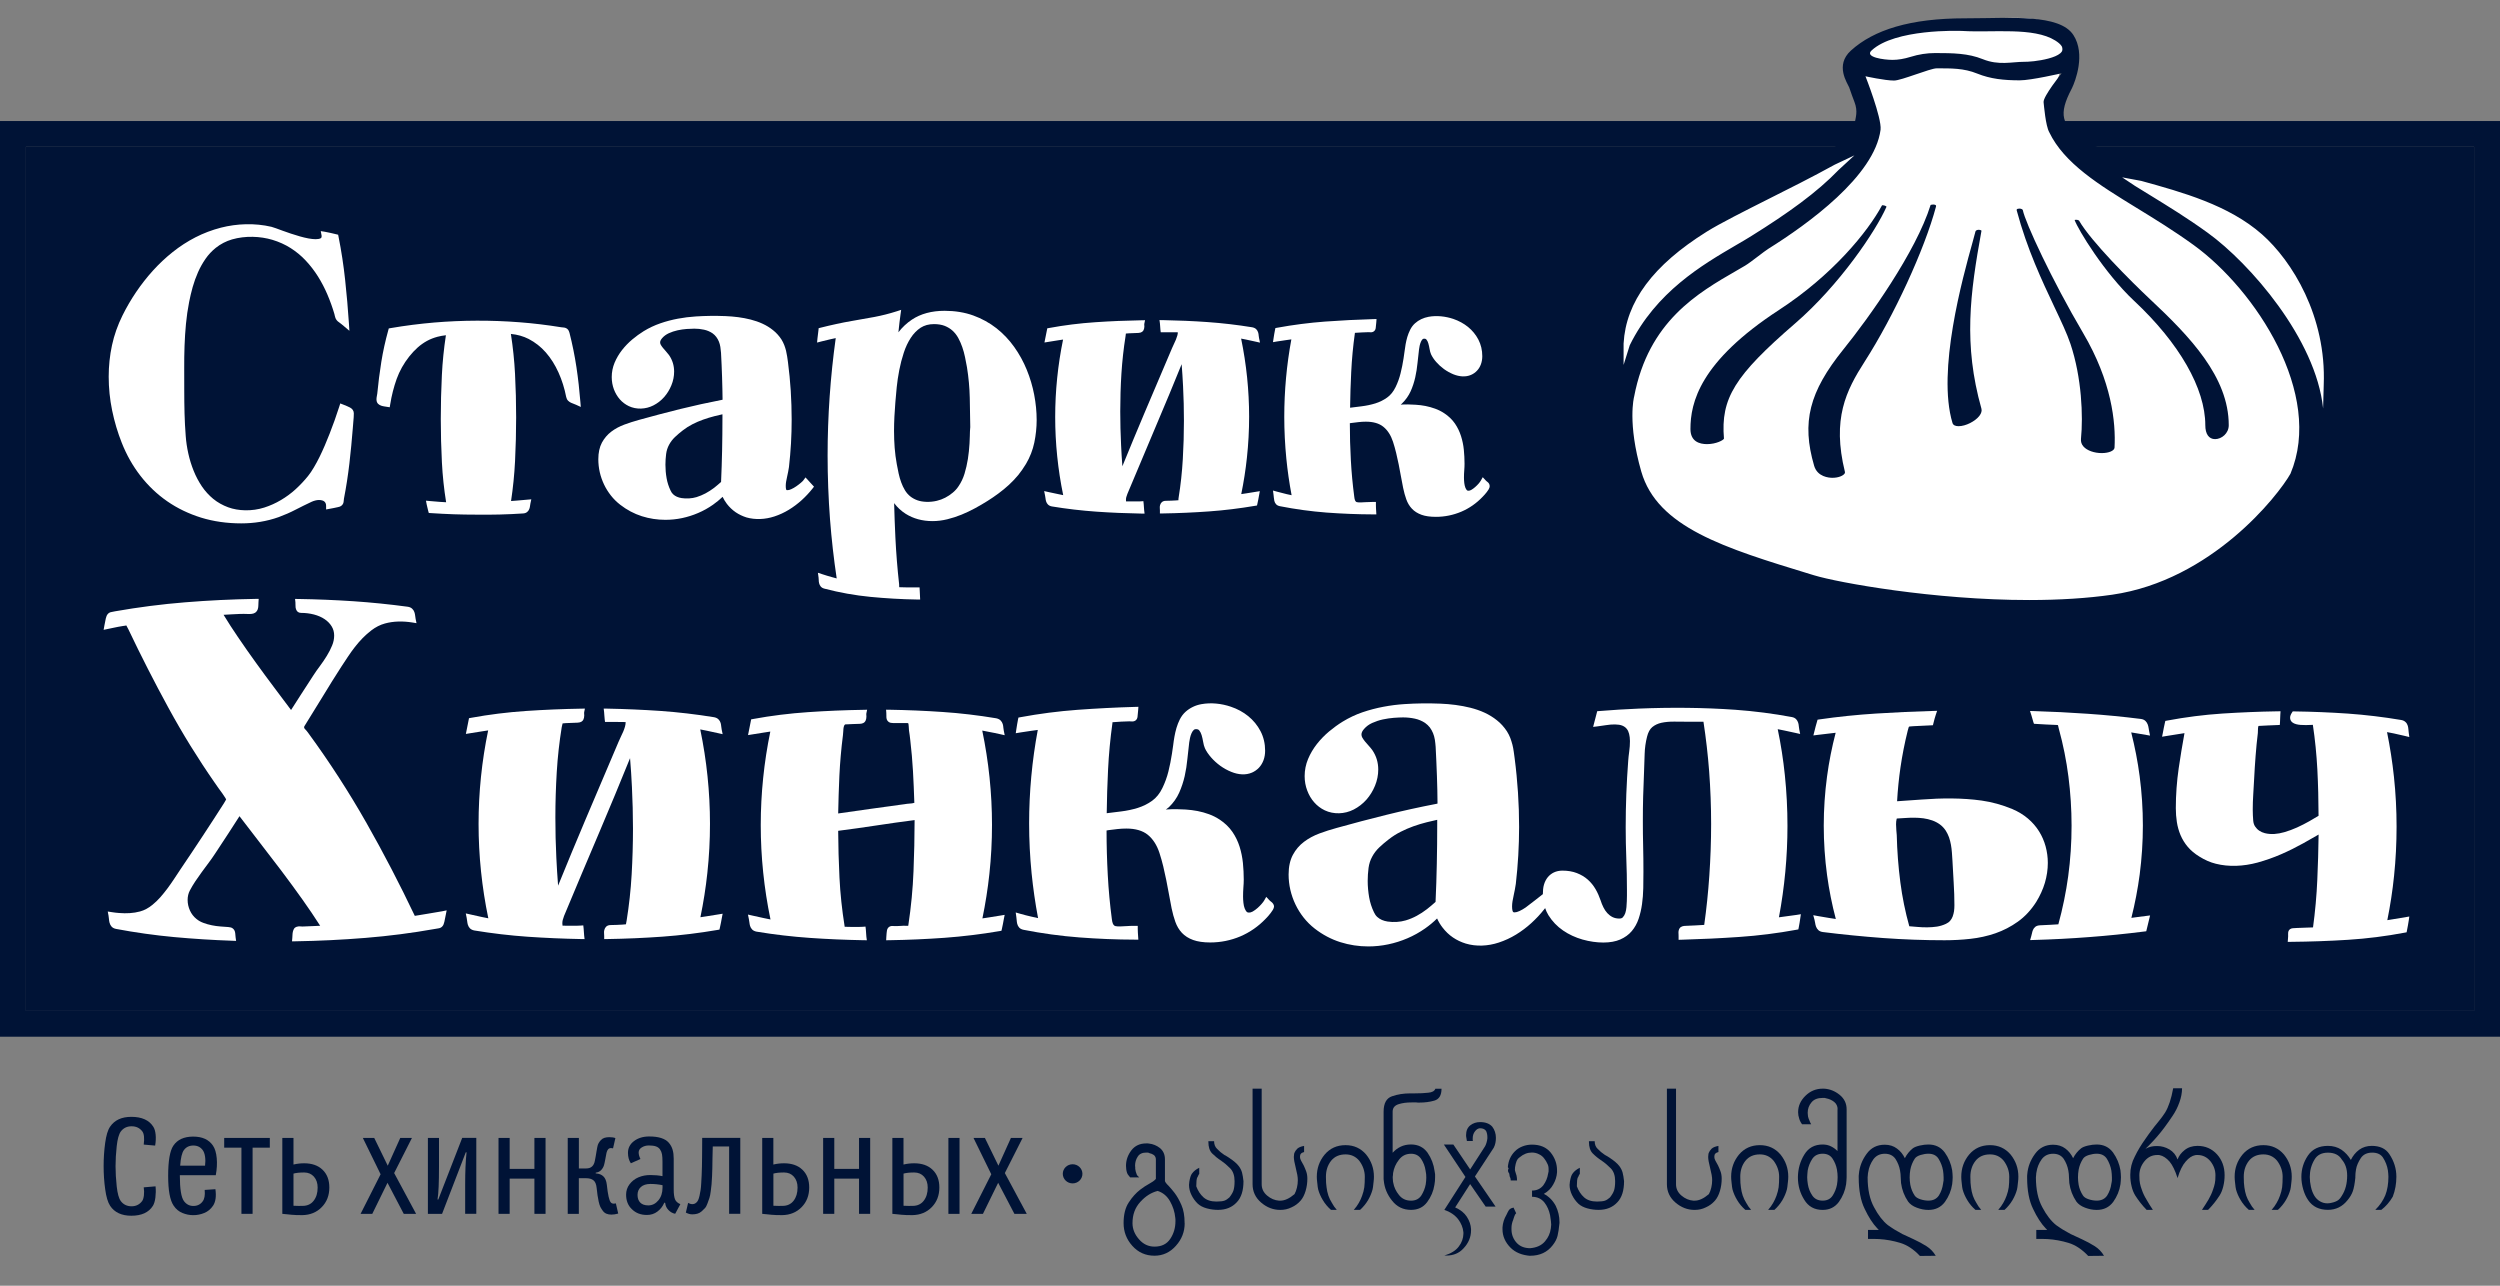 <?xml version="1.0" encoding="UTF-8"?> <svg xmlns="http://www.w3.org/2000/svg" width="140" height="72" viewBox="0 0 140 72" fill="none"><rect x="0" y="0" width="140" height="72" fill="#808080" stroke="none"/><path d="M138.549 56.611V8.222H1.451V56.611H138.549Z" fill="#001336"></path><path d="M138.549 8.222V56.611H1.451V8.222H138.549ZM139.998 6.778H138.639H1.359H0V8.132V56.702V58.056H1.359H138.641H140V56.702V8.13V6.778H139.998Z" fill="#001336"></path><path d="M5.803 65.297C5.803 64.863 5.831 64.433 5.889 64.008C5.947 63.583 6.037 63.28 6.165 63.095C6.415 62.726 6.812 62.543 7.353 62.543C7.938 62.543 8.349 62.726 8.583 63.095C8.653 63.201 8.697 63.35 8.716 63.542C8.734 63.735 8.725 63.938 8.688 64.153L8.049 64.097C8.094 63.739 8.068 63.493 7.973 63.362C7.829 63.169 7.627 63.072 7.369 63.072C7.112 63.072 6.912 63.169 6.766 63.362C6.657 63.511 6.58 63.784 6.536 64.185C6.492 64.585 6.471 64.958 6.471 65.304V65.311C6.471 65.659 6.492 66.034 6.536 66.437C6.58 66.839 6.655 67.113 6.766 67.262C6.91 67.454 7.112 67.552 7.369 67.552C7.615 67.552 7.813 67.454 7.957 67.262C8.008 67.197 8.04 67.088 8.059 66.943C8.075 66.799 8.073 66.647 8.049 66.491L8.711 66.435C8.732 66.652 8.727 66.862 8.702 67.066C8.676 67.269 8.627 67.423 8.562 67.527C8.328 67.898 7.926 68.081 7.355 68.081C6.808 68.081 6.411 67.895 6.167 67.525C6.039 67.332 5.949 67.023 5.891 66.6C5.831 66.175 5.803 65.74 5.803 65.297Z" fill="#001336"></path><path d="M9.417 65.851C9.417 65.008 9.514 64.445 9.707 64.158C9.935 63.819 10.306 63.649 10.821 63.649C11.332 63.649 11.701 63.819 11.928 64.158C12.04 64.323 12.109 64.556 12.137 64.856C12.165 65.157 12.146 65.474 12.084 65.811H10.072V65.845C10.072 66.58 10.148 67.05 10.299 67.258C10.434 67.441 10.61 67.534 10.828 67.534C11.051 67.534 11.225 67.448 11.35 67.276C11.453 67.14 11.49 66.925 11.462 66.636L12.063 66.595C12.119 66.996 12.075 67.303 11.931 67.52C11.801 67.71 11.638 67.846 11.439 67.927C11.239 68.009 11.035 68.049 10.823 68.049C10.615 68.049 10.413 68.009 10.215 67.927C10.018 67.846 9.853 67.71 9.726 67.52C9.517 67.217 9.417 66.661 9.417 65.851ZM10.09 65.279H11.483C11.506 65.098 11.506 64.929 11.483 64.77C11.459 64.612 11.415 64.49 11.35 64.404C11.225 64.235 11.053 64.149 10.828 64.149C10.601 64.149 10.424 64.235 10.299 64.404C10.188 64.558 10.118 64.85 10.09 65.279Z" fill="#001336"></path><path d="M12.555 64.269V63.724H15.11V64.269H14.145V67.975H13.52V64.269H12.555Z" fill="#001336"></path><path d="M15.81 67.975V63.724H16.435V65.214C16.637 65.166 16.836 65.144 17.031 65.144C17.465 65.144 17.809 65.263 18.062 65.505C18.315 65.747 18.443 66.078 18.443 66.498C18.443 66.944 18.301 67.312 18.015 67.602C17.732 67.891 17.37 68.04 16.932 68.047C16.816 68.049 16.702 68.047 16.593 68.043C16.484 68.038 16.398 68.031 16.335 68.027C16.272 68.02 16.184 68.011 16.068 68C15.954 67.988 15.869 67.979 15.81 67.975ZM16.433 67.522C16.646 67.532 16.82 67.534 16.955 67.529C17.212 67.527 17.417 67.432 17.565 67.242C17.714 67.052 17.788 66.808 17.788 66.505C17.788 66.254 17.718 66.05 17.581 65.894C17.442 65.738 17.261 65.659 17.031 65.659C16.778 65.659 16.579 65.68 16.435 65.722V67.522H16.433Z" fill="#001336"></path><path d="M20.193 67.975L21.314 65.759L20.319 63.724H20.957L21.714 65.279L22.415 63.724H23.069L22.073 65.691L23.301 67.975H22.61L21.7 66.236L20.848 67.975H20.193Z" fill="#001336"></path><path d="M23.962 67.975V63.724H24.584V65.331C24.584 66.222 24.558 66.828 24.505 67.147C24.503 67.158 24.505 67.17 24.51 67.174C24.514 67.179 24.524 67.183 24.533 67.179C24.542 67.176 24.547 67.17 24.549 67.161L25.884 63.721H26.673V67.972H26.049V66.335C26.049 65.614 26.074 65.021 26.125 64.556C26.13 64.54 26.125 64.531 26.111 64.526C26.097 64.522 26.086 64.526 26.079 64.542L24.756 67.975H23.962Z" fill="#001336"></path><path d="M27.917 67.975V63.724H28.541V65.458H29.927V63.724H30.551V67.975H29.927V66.003H28.541V67.975H27.917Z" fill="#001336"></path><path d="M31.793 63.724H32.417V65.433H32.828C33.097 65.433 33.258 65.291 33.311 65.008C33.327 64.947 33.343 64.861 33.36 64.75C33.376 64.642 33.392 64.551 33.404 64.484C33.415 64.416 33.432 64.334 33.448 64.239C33.464 64.144 33.49 64.07 33.525 64.011C33.559 63.952 33.601 63.895 33.654 63.841C33.706 63.785 33.77 63.744 33.849 63.719C33.928 63.694 34.019 63.681 34.119 63.681C34.265 63.681 34.379 63.699 34.462 63.733L34.33 64.309C34.3 64.3 34.258 64.293 34.209 64.293C34.089 64.293 34.007 64.382 33.965 64.556C33.959 64.588 33.94 64.698 33.903 64.886C33.868 65.074 33.843 65.194 33.826 65.243C33.798 65.343 33.747 65.433 33.673 65.515C33.599 65.598 33.501 65.648 33.385 65.664C33.374 65.664 33.364 65.668 33.357 65.677C33.35 65.686 33.353 65.693 33.357 65.702C33.362 65.709 33.371 65.714 33.385 65.714C33.555 65.725 33.692 65.781 33.791 65.879C33.894 65.976 33.956 66.13 33.982 66.342C34.04 66.901 34.114 67.229 34.202 67.33C34.239 67.38 34.3 67.405 34.381 67.405C34.411 67.405 34.446 67.4 34.488 67.389L34.62 67.959C34.478 68 34.351 68.018 34.239 68.018C34.135 68.018 34.044 68.002 33.965 67.97C33.887 67.939 33.819 67.887 33.764 67.814C33.708 67.742 33.661 67.667 33.622 67.591C33.585 67.514 33.552 67.41 33.525 67.285C33.499 67.159 33.476 67.043 33.462 66.937C33.448 66.831 33.429 66.695 33.413 66.532C33.392 66.322 33.334 66.175 33.234 66.098C33.135 66.019 32.998 65.98 32.819 65.98H32.415V67.977H31.793V63.724Z" fill="#001336"></path><path d="M35.062 66.903C35.062 66.681 35.127 66.484 35.259 66.313C35.391 66.141 35.556 66.014 35.758 65.928C35.96 65.844 36.178 65.802 36.412 65.802C36.668 65.802 36.895 65.822 37.099 65.865V65.042C37.099 64.877 37.09 64.741 37.072 64.639C37.053 64.537 37.016 64.447 36.96 64.366C36.904 64.287 36.828 64.23 36.726 64.196C36.624 64.162 36.494 64.146 36.333 64.146C36.185 64.146 36.055 64.183 35.939 64.255C35.823 64.327 35.765 64.422 35.765 64.537C35.765 64.648 35.797 64.77 35.865 64.904L35.328 65.144C35.219 64.983 35.166 64.788 35.166 64.558C35.166 64.289 35.28 64.069 35.507 63.898C35.735 63.728 36.016 63.642 36.352 63.642C36.619 63.642 36.844 63.671 37.027 63.73C37.211 63.789 37.352 63.877 37.452 63.992C37.552 64.108 37.624 64.239 37.666 64.384C37.708 64.528 37.728 64.698 37.728 64.892V66.622C37.728 66.855 37.752 67.032 37.798 67.154C37.844 67.276 37.947 67.369 38.1 67.434L37.81 67.972C37.668 67.945 37.543 67.875 37.436 67.764C37.329 67.654 37.267 67.525 37.253 67.378C37.246 67.357 37.234 67.348 37.22 67.348C37.206 67.348 37.194 67.357 37.188 67.378C37.106 67.565 36.981 67.721 36.814 67.848C36.647 67.975 36.45 68.038 36.227 68.038C35.881 68.038 35.602 67.93 35.386 67.715C35.168 67.511 35.062 67.235 35.062 66.903ZM35.89 66.471C35.765 66.584 35.702 66.731 35.702 66.914C35.702 67.097 35.753 67.242 35.855 67.346C35.957 67.45 36.106 67.502 36.306 67.502C36.524 67.502 36.712 67.409 36.867 67.222C37.023 67.036 37.102 66.797 37.102 66.503V66.371C36.881 66.324 36.651 66.301 36.415 66.301C36.19 66.304 36.016 66.358 35.89 66.471Z" fill="#001336"></path><path d="M38.408 67.905L38.534 67.362C38.615 67.409 38.694 67.432 38.773 67.432C38.854 67.432 38.928 67.405 38.993 67.346C39.03 67.317 39.065 67.271 39.095 67.208C39.125 67.145 39.151 67.063 39.174 66.959C39.195 66.858 39.214 66.756 39.232 66.652C39.248 66.55 39.262 66.417 39.269 66.254C39.279 66.091 39.286 65.946 39.292 65.822C39.3 65.698 39.304 65.53 39.309 65.325C39.313 65.119 39.316 64.949 39.316 64.816C39.318 64.682 39.318 64.497 39.32 64.266C39.323 64.033 39.323 63.852 39.323 63.721H41.456V67.972H40.831V64.201H39.915C39.91 64.359 39.905 64.594 39.898 64.904C39.896 65.128 39.894 65.297 39.891 65.408C39.889 65.519 39.884 65.675 39.875 65.872C39.868 66.071 39.859 66.22 39.847 66.324C39.836 66.426 39.822 66.559 39.801 66.72C39.78 66.88 39.757 67.005 39.727 67.088C39.696 67.172 39.662 67.274 39.62 67.389C39.578 67.507 39.532 67.595 39.476 67.656C39.42 67.717 39.358 67.778 39.29 67.837C39.221 67.898 39.142 67.941 39.056 67.966C38.97 67.99 38.872 68.004 38.766 68.004C38.65 68.004 38.529 67.97 38.408 67.905Z" fill="#001336"></path><path d="M42.684 67.975V63.724H43.308V65.214C43.51 65.166 43.709 65.144 43.904 65.144C44.339 65.144 44.682 65.263 44.935 65.505C45.188 65.747 45.316 66.078 45.316 66.498C45.316 66.944 45.174 67.312 44.889 67.602C44.605 67.891 44.243 68.04 43.805 68.047C43.689 68.049 43.575 68.047 43.466 68.043C43.357 68.038 43.271 68.031 43.208 68.027C43.145 68.02 43.057 68.011 42.941 68C42.83 67.988 42.742 67.979 42.684 67.975ZM43.308 67.522C43.522 67.532 43.696 67.534 43.83 67.529C44.088 67.527 44.292 67.432 44.441 67.242C44.589 67.052 44.663 66.808 44.663 66.505C44.663 66.254 44.594 66.05 44.457 65.894C44.318 65.738 44.137 65.659 43.907 65.659C43.654 65.659 43.454 65.68 43.31 65.722V67.522H43.308Z" fill="#001336"></path><path d="M46.096 67.975V63.724H46.72V65.458H48.106V63.724H48.73V67.975H48.106V66.003H46.72V67.975H46.096Z" fill="#001336"></path><path d="M49.972 67.975V63.724H50.596V65.214C50.798 65.166 50.998 65.144 51.193 65.144C51.627 65.144 51.97 65.263 52.223 65.505C52.476 65.747 52.604 66.078 52.604 66.498C52.604 66.944 52.462 67.312 52.177 67.602C51.894 67.891 51.531 68.04 51.093 68.047C50.977 68.049 50.863 68.047 50.754 68.043C50.645 68.038 50.559 68.031 50.496 68.027C50.434 68.02 50.345 68.011 50.229 68C50.118 67.988 50.03 67.979 49.972 67.975ZM50.596 67.522C50.81 67.532 50.984 67.534 51.118 67.529C51.376 67.527 51.58 67.432 51.729 67.242C51.877 67.052 51.952 66.808 51.952 66.505C51.952 66.254 51.882 66.05 51.745 65.894C51.606 65.738 51.425 65.659 51.195 65.659C50.942 65.659 50.742 65.68 50.598 65.722V67.522H50.596ZM53.11 67.975V63.724H53.734V67.975H53.11Z" fill="#001336"></path><path d="M54.391 67.975L55.512 65.759L54.516 63.724H55.154L55.911 65.279L56.612 63.724H57.266L56.271 65.691L57.498 67.975H56.807L55.897 66.236L55.045 67.975H54.391Z" fill="#001336"></path><path d="M60.066 66.27C60.37 66.27 60.616 66.03 60.616 65.734C60.616 65.438 60.37 65.198 60.066 65.198C59.762 65.198 59.516 65.438 59.516 65.734C59.516 66.03 59.762 66.27 60.066 66.27Z" fill="#001336"></path><path d="M66.342 68.504C66.342 68.976 66.18 69.397 65.85 69.765C65.523 70.134 65.121 70.32 64.65 70.32C64.151 70.32 63.738 70.134 63.408 69.765C63.083 69.401 62.921 68.978 62.921 68.495C62.921 68.013 63.018 67.626 63.213 67.332C63.406 67.036 63.62 66.799 63.854 66.62C64.026 66.489 64.191 66.38 64.351 66.294C64.511 66.208 64.632 66.123 64.71 66.041C64.71 66.037 64.713 66.03 64.72 66.023L64.729 66.014V64.926C64.729 64.829 64.692 64.748 64.62 64.684C64.543 64.63 64.46 64.594 64.367 64.576C64.337 64.56 64.307 64.549 64.276 64.544C64.246 64.544 64.218 64.544 64.191 64.544C63.965 64.544 63.805 64.621 63.712 64.772C63.613 64.922 63.564 65.091 63.564 65.284C63.564 65.308 63.566 65.333 63.573 65.363C63.573 65.392 63.573 65.424 63.573 65.453C63.585 65.559 63.613 65.666 63.659 65.774C63.671 65.808 63.694 65.838 63.724 65.862C63.754 65.89 63.78 65.912 63.794 65.933H63.29C63.278 65.915 63.248 65.878 63.204 65.829C63.158 65.776 63.127 65.727 63.114 65.677C63.074 65.553 63.056 65.421 63.056 65.284C63.056 64.974 63.155 64.687 63.353 64.424C63.552 64.162 63.831 64.031 64.191 64.031C64.218 64.031 64.246 64.031 64.276 64.031C64.3 64.038 64.325 64.04 64.348 64.04C64.571 64.065 64.773 64.148 64.957 64.291C65.142 64.445 65.237 64.655 65.237 64.926V66.127C65.237 66.181 65.307 66.278 65.448 66.414C65.548 66.52 65.655 66.649 65.773 66.799C65.915 66.984 66.045 67.215 66.161 67.484C66.279 67.751 66.338 68.088 66.338 68.495V68.504H66.342ZM63.42 68.504C63.42 68.51 63.42 68.515 63.42 68.522C63.427 68.845 63.55 69.139 63.791 69.408C64.026 69.677 64.314 69.811 64.652 69.811C65.052 69.811 65.346 69.664 65.537 69.372C65.729 69.085 65.825 68.757 65.825 68.388C65.825 68.359 65.825 68.325 65.825 68.287C65.825 68.253 65.822 68.221 65.815 68.192C65.785 67.868 65.685 67.558 65.518 67.264C65.353 66.977 65.124 66.787 64.829 66.692C64.471 66.781 64.149 66.984 63.859 67.305C63.566 67.622 63.42 68.017 63.42 68.495V68.504Z" fill="#001336"></path><path d="M68.843 67.059C68.957 66.916 69.036 66.783 69.076 66.659C69.115 66.534 69.136 66.362 69.136 66.145C69.136 65.831 69.052 65.591 68.888 65.424C68.716 65.25 68.553 65.114 68.4 65.013C68.4 65.006 68.395 65.001 68.386 64.994H68.377C68.194 64.875 68.029 64.741 67.88 64.592C67.739 64.447 67.669 64.232 67.669 63.943C67.669 63.932 67.669 63.918 67.669 63.907H67.989C67.989 64.09 68.047 64.237 68.166 64.345C68.277 64.465 68.409 64.574 68.562 64.676C68.609 64.7 68.651 64.725 68.692 64.748C68.727 64.775 68.769 64.8 68.813 64.825C69.082 65.001 69.27 65.164 69.377 65.309C69.461 65.422 69.519 65.539 69.554 65.664C69.586 65.788 69.614 65.949 69.635 66.145C69.635 66.67 69.512 67.061 69.263 67.323C68.999 67.611 68.648 67.753 68.212 67.753C67.999 67.753 67.787 67.726 67.581 67.669C67.374 67.613 67.205 67.525 67.075 67.407C66.928 67.265 66.808 67.1 66.72 66.916C66.629 66.731 66.585 66.543 66.585 66.351C66.585 66.311 66.592 66.249 66.604 66.163C66.641 65.946 66.689 65.799 66.752 65.72C66.845 65.589 66.98 65.481 67.158 65.395V65.743C67.14 65.754 67.119 65.788 67.096 65.842C67.072 65.906 67.056 65.94 67.045 65.94C67.01 66.012 66.991 66.177 66.991 66.433C67.084 66.686 67.219 66.892 67.395 67.05C67.572 67.208 67.813 67.287 68.119 67.287C68.323 67.287 68.472 67.269 68.562 67.238C68.658 67.204 68.751 67.143 68.843 67.059Z" fill="#001336"></path><path d="M72.493 66.871C72.55 66.769 72.595 66.65 72.629 66.507C72.662 66.365 72.678 66.227 72.678 66.093C72.678 66.003 72.669 65.903 72.65 65.797C72.632 65.695 72.604 65.571 72.567 65.422C72.53 65.272 72.502 65.148 72.483 65.046C72.465 64.945 72.455 64.859 72.455 64.786C72.455 64.752 72.458 64.716 72.465 64.68C72.465 64.644 72.472 64.608 72.483 64.571C72.513 64.49 72.569 64.406 72.65 64.325C72.732 64.252 72.857 64.201 73.029 64.171V64.513C72.941 64.537 72.882 64.569 72.852 64.608C72.817 64.644 72.799 64.703 72.799 64.786C72.799 64.854 72.82 64.924 72.862 65.001C72.906 65.08 72.957 65.171 73.01 65.27C73.059 65.372 73.103 65.48 73.147 65.6C73.191 65.718 73.212 65.856 73.212 66.012C73.212 66.24 73.18 66.466 73.115 66.688C73.049 66.909 72.959 67.09 72.841 67.228C72.694 67.398 72.52 67.527 72.321 67.613C72.13 67.708 71.924 67.755 71.694 67.755C71.299 67.755 70.942 67.617 70.624 67.344C70.304 67.07 70.144 66.726 70.144 66.315V60.967H70.654V66.315C70.654 66.568 70.754 66.778 70.956 66.95C71.16 67.124 71.383 67.219 71.624 67.237C71.636 67.237 71.648 67.237 71.659 67.237C71.671 67.237 71.683 67.237 71.696 67.237C71.945 67.237 72.209 67.115 72.493 66.871Z" fill="#001336"></path><path d="M75.352 64.646C75.006 64.646 74.737 64.764 74.544 65.001C74.349 65.246 74.252 65.544 74.252 65.897C74.252 66.152 74.263 66.349 74.287 66.487C74.305 66.645 74.34 66.803 74.391 66.957C74.44 67.095 74.502 67.229 74.586 67.36C74.658 67.498 74.749 67.629 74.86 67.753H74.535C74.345 67.586 74.192 67.4 74.075 67.201C73.959 67.009 73.874 66.813 73.818 66.611C73.804 66.568 73.783 66.426 73.76 66.182C73.748 66.087 73.741 65.992 73.741 65.899C73.741 65.426 73.887 65.013 74.182 64.655C74.479 64.305 74.869 64.128 75.35 64.128C75.823 64.128 76.206 64.305 76.505 64.655C76.793 65.013 76.94 65.426 76.94 65.899C76.94 65.994 76.933 66.089 76.921 66.182C76.898 66.426 76.877 66.568 76.863 66.611C76.81 66.813 76.726 67.009 76.615 67.201C76.496 67.403 76.348 67.586 76.164 67.753H75.811C75.923 67.629 76.018 67.498 76.095 67.36C76.171 67.229 76.232 67.095 76.28 66.957C76.338 66.801 76.378 66.645 76.401 66.487C76.42 66.333 76.429 66.136 76.429 65.897C76.429 65.578 76.325 65.279 76.118 65.001C75.918 64.764 75.663 64.646 75.352 64.646Z" fill="#001336"></path><path d="M77.993 64.549C78.116 64.411 78.262 64.3 78.434 64.216C78.606 64.133 78.798 64.09 79.017 64.09C79.411 64.09 79.718 64.244 79.94 64.547C80.156 64.861 80.288 65.205 80.337 65.58C80.349 65.641 80.358 65.7 80.365 65.759C80.365 65.82 80.365 65.883 80.365 65.946C80.365 66.014 80.363 66.08 80.356 66.145C80.349 66.211 80.342 66.279 80.328 66.349C80.275 66.702 80.138 67.025 79.922 67.317C79.706 67.608 79.404 67.753 79.017 67.753C78.58 67.753 78.227 67.581 77.956 67.237C77.687 66.903 77.531 66.53 77.492 66.118C77.485 66.091 77.482 66.062 77.482 66.032C77.482 66.007 77.482 65.98 77.482 65.951V62.254C77.482 61.785 77.64 61.496 77.956 61.39C78.262 61.283 78.603 61.229 78.979 61.229C79.003 61.229 79.028 61.229 79.051 61.229C79.079 61.229 79.105 61.229 79.128 61.229C79.147 61.229 79.163 61.229 79.181 61.229C79.193 61.229 79.209 61.229 79.225 61.229C79.502 61.229 79.752 61.218 79.975 61.193C80.198 61.175 80.333 61.1 80.381 60.969H80.725C80.725 61.338 80.59 61.559 80.319 61.636C80.066 61.709 79.787 61.745 79.478 61.745C79.451 61.745 79.425 61.745 79.402 61.745C79.372 61.745 79.341 61.743 79.311 61.736C79.279 61.736 79.246 61.736 79.216 61.736C79.198 61.736 79.184 61.736 79.17 61.736C79.151 61.736 79.137 61.736 79.126 61.736C79.102 61.736 79.075 61.736 79.049 61.736C78.773 61.736 78.534 61.767 78.332 61.831C78.104 61.899 77.988 62.039 77.988 62.251V64.549H77.993ZM77.993 65.949C77.993 65.992 77.995 66.034 78.002 66.078C78.002 66.129 78.009 66.179 78.021 66.229C78.063 66.48 78.172 66.711 78.346 66.923C78.511 67.133 78.736 67.237 79.019 67.237C79.272 67.237 79.462 67.142 79.592 66.95C79.715 66.756 79.799 66.546 79.841 66.324C79.847 66.254 79.855 66.188 79.864 66.127C79.871 66.064 79.873 66.003 79.873 65.949C79.873 65.885 79.871 65.82 79.864 65.752C79.855 65.682 79.845 65.614 79.831 65.546C79.796 65.309 79.713 65.094 79.583 64.899C79.453 64.707 79.265 64.61 79.019 64.61C78.736 64.61 78.508 64.723 78.339 64.949C78.165 65.171 78.056 65.417 78.014 65.686C78.007 65.731 78.005 65.777 78.005 65.817C77.995 65.858 77.993 65.901 77.993 65.949Z" fill="#001336"></path><path d="M80.883 67.753L82.065 65.908L80.856 64.092H81.387L82.329 65.487L83.165 64.189C83.195 64.133 83.223 64.065 83.246 63.986C83.269 63.909 83.286 63.827 83.293 63.746C83.293 63.735 83.293 63.721 83.293 63.71C83.293 63.705 83.293 63.694 83.293 63.683C83.293 63.551 83.269 63.436 83.221 63.334C83.151 63.233 83.04 63.183 82.886 63.183H82.877C82.87 63.183 82.865 63.183 82.859 63.183C82.759 63.199 82.675 63.253 82.601 63.352C82.513 63.459 82.471 63.597 82.471 63.764C82.471 63.784 82.471 63.805 82.471 63.823C82.471 63.848 82.473 63.873 82.48 63.895H82.146C82.134 63.841 82.125 63.784 82.118 63.726C82.106 63.671 82.1 63.622 82.1 63.574C82.1 63.328 82.178 63.142 82.339 63.016C82.494 62.896 82.677 62.837 82.884 62.837C83.188 62.837 83.416 62.923 83.569 63.097C83.703 63.276 83.771 63.486 83.771 63.723C83.771 63.818 83.761 63.913 83.743 64.006C83.724 64.097 83.694 64.187 83.648 64.275L82.596 65.883L83.752 67.57H83.197L82.327 66.308L81.489 67.615C81.784 67.746 82.002 67.92 82.144 68.14C82.288 68.366 82.367 68.594 82.378 68.829C82.378 68.845 82.378 68.856 82.378 68.861C82.378 68.872 82.378 68.886 82.378 68.897C82.378 69.273 82.239 69.609 81.958 69.908C81.714 70.177 81.394 70.311 80.997 70.311C80.955 70.311 80.916 70.311 80.881 70.311C81.257 70.197 81.529 70.028 81.693 69.804C81.858 69.587 81.944 69.352 81.951 69.096C81.951 69.085 81.951 69.069 81.951 69.051C81.951 69.035 81.951 69.022 81.951 69.01C81.928 68.748 81.826 68.499 81.649 68.266C81.459 68.031 81.201 67.859 80.883 67.753Z" fill="#001336"></path><path d="M86.848 68.782C86.86 68.696 86.867 68.628 86.867 68.576C86.867 68.488 86.846 68.311 86.804 68.049C86.749 67.778 86.644 67.543 86.489 67.341C86.317 67.129 86.085 67.02 85.794 67.02V66.672C86.059 66.672 86.27 66.573 86.426 66.376C86.567 66.181 86.656 65.966 86.693 65.731C86.7 65.686 86.707 65.641 86.721 65.6C86.721 65.557 86.721 65.514 86.721 65.467C86.721 65.349 86.698 65.245 86.649 65.161C86.614 65.073 86.554 64.976 86.472 64.87C86.396 64.768 86.301 64.691 86.182 64.637C86.059 64.573 85.927 64.542 85.785 64.542C85.539 64.542 85.312 64.63 85.105 64.806C85.024 64.861 84.966 64.933 84.929 65.021C84.894 65.109 84.864 65.222 84.843 65.36C84.836 65.397 84.834 65.442 84.834 65.498C84.834 65.53 84.845 65.578 84.868 65.648C84.892 65.716 84.913 65.779 84.927 65.838C84.945 65.919 84.954 66.009 84.954 66.107H84.602C84.599 66.098 84.597 66.079 84.595 66.05C84.592 66.021 84.59 65.996 84.583 65.973C84.576 65.951 84.567 65.93 84.555 65.912C84.544 65.892 84.534 65.851 84.53 65.797C84.525 65.74 84.516 65.704 84.499 65.688C84.467 65.657 84.448 65.616 84.448 65.559C84.448 65.514 84.455 65.478 84.472 65.453C84.472 65.435 84.474 65.424 84.481 65.417C84.481 65.415 84.474 65.406 84.46 65.394C84.446 65.383 84.439 65.372 84.439 65.363C84.467 65.005 84.599 64.709 84.836 64.472C84.957 64.35 85.101 64.257 85.27 64.194C85.437 64.13 85.611 64.099 85.788 64.099C86.245 64.099 86.593 64.246 86.834 64.537C87.076 64.838 87.194 65.175 87.194 65.544C87.194 65.562 87.194 65.58 87.194 65.598C87.194 65.616 87.194 65.634 87.194 65.652C87.176 65.89 87.106 66.116 86.983 66.328C86.867 66.545 86.69 66.722 86.456 66.857C86.737 67.002 86.957 67.224 87.12 67.525C87.261 67.816 87.331 68.119 87.331 68.429C87.331 68.436 87.331 68.44 87.331 68.447V68.488C87.301 68.798 87.264 69.04 87.222 69.211C87.178 69.383 87.09 69.557 86.953 69.731C86.651 70.125 86.231 70.322 85.69 70.322V70.326C85.231 70.29 84.866 70.141 84.599 69.879C84.293 69.573 84.14 69.227 84.14 68.836C84.14 68.818 84.14 68.8 84.14 68.782C84.14 68.764 84.14 68.746 84.14 68.728C84.158 68.483 84.23 68.253 84.36 68.033C84.372 68.008 84.397 67.956 84.434 67.879C84.472 67.8 84.511 67.744 84.551 67.71C84.59 67.676 84.659 67.647 84.757 67.624L84.906 67.943C84.857 67.986 84.82 68.051 84.792 68.144C84.764 68.234 84.748 68.291 84.739 68.309C84.676 68.458 84.643 68.61 84.643 68.766C84.643 68.777 84.643 68.791 84.643 68.802C84.643 68.813 84.643 68.827 84.643 68.838C84.643 69.141 84.746 69.399 84.95 69.616C85.135 69.806 85.384 69.899 85.69 69.899C86.055 69.867 86.331 69.741 86.521 69.514C86.621 69.395 86.693 69.281 86.739 69.173C86.79 69.064 86.825 68.933 86.848 68.782Z" fill="#001336"></path><path d="M90.156 67.059C90.269 66.916 90.349 66.783 90.388 66.659C90.427 66.534 90.448 66.362 90.448 66.145C90.448 65.831 90.365 65.591 90.2 65.424C90.028 65.25 89.866 65.114 89.713 65.013C89.713 65.006 89.708 65.001 89.699 64.994H89.689C89.506 64.875 89.341 64.741 89.193 64.592C89.051 64.447 88.981 64.232 88.981 63.943C88.981 63.932 88.981 63.918 88.981 63.907H89.302C89.302 64.09 89.36 64.237 89.478 64.345C89.59 64.465 89.722 64.574 89.875 64.676C89.921 64.7 89.963 64.725 90.005 64.748C90.04 64.775 90.082 64.8 90.126 64.825C90.395 65.001 90.583 65.164 90.69 65.309C90.773 65.422 90.831 65.539 90.866 65.664C90.898 65.788 90.926 65.949 90.947 66.145C90.947 66.67 90.824 67.061 90.576 67.323C90.311 67.611 89.961 67.753 89.525 67.753C89.311 67.753 89.1 67.726 88.893 67.669C88.687 67.613 88.517 67.525 88.387 67.407C88.241 67.265 88.12 67.1 88.032 66.916C87.942 66.731 87.897 66.543 87.897 66.351C87.897 66.311 87.904 66.249 87.916 66.163C87.953 65.946 88.002 65.799 88.065 65.72C88.157 65.589 88.292 65.481 88.471 65.395V65.743C88.452 65.754 88.431 65.788 88.408 65.842C88.385 65.906 88.369 65.94 88.357 65.94C88.322 66.012 88.304 66.177 88.304 66.433C88.397 66.686 88.531 66.892 88.707 67.05C88.884 67.208 89.125 67.287 89.432 67.287C89.636 67.287 89.784 67.269 89.875 67.238C89.97 67.204 90.061 67.143 90.156 67.059Z" fill="#001336"></path><path d="M95.696 66.871C95.754 66.769 95.798 66.65 95.832 66.507C95.865 66.365 95.881 66.227 95.881 66.093C95.881 66.003 95.872 65.903 95.853 65.797C95.835 65.695 95.807 65.571 95.77 65.422C95.733 65.272 95.705 65.148 95.686 65.046C95.668 64.945 95.658 64.859 95.658 64.786C95.658 64.752 95.661 64.716 95.668 64.68C95.668 64.644 95.675 64.608 95.686 64.571C95.716 64.49 95.772 64.406 95.853 64.325C95.935 64.252 96.06 64.201 96.232 64.171V64.513C96.144 64.537 96.085 64.569 96.055 64.608C96.02 64.644 96.002 64.703 96.002 64.786C96.002 64.854 96.023 64.924 96.065 65.001C96.109 65.08 96.16 65.171 96.213 65.27C96.262 65.372 96.306 65.48 96.35 65.6C96.394 65.718 96.415 65.856 96.415 66.012C96.415 66.24 96.383 66.466 96.318 66.688C96.253 66.909 96.162 67.09 96.044 67.228C95.897 67.398 95.723 67.527 95.524 67.613C95.334 67.708 95.127 67.755 94.897 67.755C94.503 67.755 94.145 67.617 93.827 67.344C93.507 67.07 93.347 66.726 93.347 66.315V60.967H93.857V66.315C93.857 66.568 93.957 66.778 94.159 66.95C94.363 67.124 94.586 67.219 94.828 67.237C94.839 67.237 94.851 67.237 94.862 67.237C94.874 67.237 94.885 67.237 94.9 67.237C95.148 67.237 95.412 67.115 95.696 66.871Z" fill="#001336"></path><path d="M98.555 64.646C98.209 64.646 97.94 64.764 97.747 65.001C97.552 65.246 97.455 65.544 97.455 65.897C97.455 66.152 97.466 66.349 97.49 66.487C97.508 66.645 97.543 66.803 97.594 66.957C97.643 67.095 97.706 67.229 97.789 67.36C97.861 67.498 97.952 67.629 98.063 67.753H97.738C97.548 67.586 97.394 67.4 97.278 67.201C97.162 67.009 97.077 66.813 97.021 66.611C97.007 66.568 96.986 66.426 96.963 66.182C96.951 66.087 96.944 65.992 96.944 65.899C96.944 65.426 97.091 65.013 97.385 64.655C97.682 64.305 98.072 64.128 98.553 64.128C99.026 64.128 99.409 64.305 99.709 64.655C99.996 65.013 100.143 65.426 100.143 65.899C100.143 65.994 100.136 66.089 100.124 66.182C100.101 66.426 100.08 66.568 100.066 66.611C100.013 66.813 99.929 67.009 99.818 67.201C99.699 67.403 99.551 67.586 99.367 67.753H99.015C99.126 67.629 99.221 67.498 99.298 67.36C99.374 67.229 99.435 67.095 99.484 66.957C99.541 66.801 99.581 66.645 99.604 66.487C99.623 66.333 99.632 66.136 99.632 65.897C99.632 65.578 99.528 65.279 99.321 65.001C99.121 64.764 98.866 64.646 98.555 64.646Z" fill="#001336"></path><path d="M102.907 62.118C102.907 61.951 102.842 61.813 102.712 61.706C102.582 61.605 102.44 61.541 102.283 61.51C102.248 61.498 102.213 61.489 102.183 61.483C102.148 61.483 102.109 61.483 102.069 61.483C101.786 61.483 101.577 61.566 101.442 61.734C101.301 61.901 101.231 62.095 101.231 62.315C101.231 62.351 101.233 62.389 101.24 62.43C101.24 62.466 101.243 62.5 101.25 62.53C101.268 62.606 101.294 62.677 101.326 62.744C101.35 62.821 101.384 62.891 101.426 62.959H100.916C100.837 62.855 100.783 62.747 100.753 62.634C100.714 62.521 100.695 62.407 100.695 62.294C100.695 62.288 100.695 62.283 100.695 62.276C100.695 61.937 100.83 61.636 101.101 61.367C101.373 61.1 101.695 60.965 102.071 60.965C102.083 60.965 102.097 60.965 102.113 60.965C102.125 60.965 102.136 60.965 102.148 60.965C102.466 60.983 102.758 61.098 103.023 61.313C103.281 61.526 103.411 61.795 103.411 62.118V65.931C103.411 65.992 103.408 66.055 103.401 66.118C103.394 66.179 103.39 66.245 103.383 66.315C103.329 66.675 103.192 67.005 102.977 67.308C102.754 67.606 102.452 67.755 102.069 67.755C101.61 67.755 101.266 67.566 101.036 67.183C100.802 66.808 100.683 66.394 100.683 65.94C100.683 65.933 100.683 65.926 100.683 65.917V65.908C100.69 65.454 100.809 65.035 101.043 64.655C101.271 64.28 101.614 64.092 102.067 64.092C102.241 64.092 102.399 64.126 102.54 64.198C102.677 64.266 102.796 64.352 102.9 64.459V62.118H102.907ZM102.907 65.928C102.907 65.865 102.905 65.795 102.898 65.718C102.891 65.65 102.884 65.58 102.87 65.503C102.83 65.282 102.749 65.076 102.626 64.888C102.503 64.7 102.317 64.608 102.071 64.608C101.814 64.608 101.619 64.703 101.489 64.895C101.359 65.096 101.273 65.311 101.231 65.544C101.224 65.609 101.22 65.675 101.213 65.741C101.206 65.802 101.203 65.865 101.203 65.928C101.203 65.989 101.206 66.053 101.213 66.118C101.22 66.184 101.229 66.252 101.24 66.322C101.278 66.55 101.359 66.76 101.489 66.95C101.619 67.14 101.811 67.235 102.071 67.235C102.317 67.235 102.503 67.143 102.626 66.957C102.744 66.774 102.826 66.573 102.87 66.349C102.881 66.279 102.891 66.207 102.898 66.134C102.902 66.059 102.907 65.989 102.907 65.928Z" fill="#001336"></path><path d="M106.672 64.859C106.783 64.639 106.932 64.456 107.117 64.307C107.201 64.244 107.331 64.192 107.507 64.151C107.684 64.11 107.844 64.092 107.992 64.092C108.38 64.092 108.686 64.242 108.907 64.54C109.123 64.843 109.262 65.173 109.322 65.537C109.329 65.598 109.334 65.664 109.341 65.734C109.348 65.802 109.35 65.867 109.35 65.931C109.35 65.992 109.348 66.055 109.341 66.118C109.334 66.179 109.329 66.245 109.322 66.315C109.269 66.675 109.132 67.005 108.916 67.308C108.693 67.606 108.385 67.756 107.992 67.756C107.779 67.756 107.563 67.715 107.342 67.631C107.122 67.55 106.962 67.434 106.855 67.29C106.641 66.975 106.509 66.627 106.458 66.247C106.451 66.2 106.449 66.145 106.449 66.087C106.442 66.032 106.44 65.98 106.44 65.931C106.44 65.867 106.437 65.804 106.43 65.743C106.423 65.68 106.414 65.612 106.402 65.546C106.361 65.313 106.275 65.099 106.145 64.897C106.01 64.705 105.811 64.61 105.551 64.61C105.274 64.61 105.059 64.716 104.905 64.927C104.752 65.146 104.657 65.383 104.62 65.639C104.608 65.689 104.601 65.734 104.601 65.781C104.592 65.831 104.587 65.881 104.587 65.933C104.587 66.611 104.708 67.17 104.947 67.606C105.182 68.052 105.441 68.384 105.722 68.608C105.762 68.633 105.799 68.658 105.836 68.685C105.866 68.71 105.896 68.73 105.927 68.748C106.026 68.818 106.129 68.879 106.233 68.936C106.333 68.997 106.433 69.053 106.537 69.108C106.641 69.16 106.748 69.21 106.86 69.257C106.964 69.305 107.071 69.354 107.175 69.404C107.433 69.524 107.67 69.65 107.886 69.788C108.101 69.926 108.273 70.103 108.401 70.324L107.516 70.333C107.171 69.965 106.804 69.721 106.416 69.603C106.029 69.485 105.634 69.413 105.235 69.388C105.13 69.381 105.024 69.379 104.919 69.379C104.815 69.379 104.71 69.379 104.608 69.379V68.877H105.209C105.198 68.857 105.184 68.839 105.17 68.827C105.156 68.816 105.144 68.802 105.13 68.791C104.871 68.518 104.636 68.153 104.423 67.699C104.2 67.247 104.088 66.661 104.088 65.94C104.088 65.906 104.088 65.874 104.088 65.845C104.088 65.815 104.091 65.781 104.098 65.743C104.132 65.336 104.279 64.961 104.529 64.619C104.775 64.275 105.114 64.104 105.544 64.104C105.811 64.104 106.04 64.176 106.228 64.318C106.421 64.456 106.567 64.642 106.672 64.859ZM107.992 64.608C107.853 64.608 107.707 64.633 107.549 64.68C107.391 64.73 107.284 64.798 107.226 64.886C107.103 65.076 107.02 65.282 106.978 65.503C106.966 65.58 106.957 65.65 106.95 65.718C106.943 65.795 106.941 65.865 106.941 65.928C106.941 65.99 106.943 66.057 106.95 66.134C106.957 66.207 106.964 66.279 106.978 66.349C107.02 66.571 107.103 66.774 107.226 66.957C107.287 67.046 107.396 67.113 107.551 67.163C107.707 67.213 107.855 67.235 107.992 67.235C108.257 67.235 108.454 67.136 108.582 66.939C108.705 66.738 108.781 66.519 108.812 66.281C108.826 66.22 108.837 66.157 108.842 66.094C108.842 66.039 108.842 65.985 108.842 65.928C108.842 65.865 108.839 65.802 108.832 65.741C108.823 65.677 108.816 65.61 108.809 65.544C108.768 65.311 108.684 65.096 108.561 64.895C108.443 64.705 108.252 64.608 107.992 64.608Z" fill="#001336"></path><path d="M111.441 64.646C111.095 64.646 110.826 64.764 110.634 65.001C110.439 65.246 110.341 65.544 110.341 65.897C110.341 66.152 110.353 66.349 110.376 66.487C110.395 66.645 110.429 66.803 110.48 66.957C110.529 67.095 110.592 67.229 110.675 67.36C110.747 67.498 110.838 67.629 110.949 67.753H110.624C110.434 67.586 110.281 67.4 110.165 67.201C110.049 67.009 109.963 66.813 109.907 66.611C109.893 66.568 109.872 66.426 109.849 66.182C109.837 66.087 109.831 65.992 109.831 65.899C109.831 65.426 109.977 65.013 110.272 64.655C110.569 64.305 110.959 64.128 111.439 64.128C111.91 64.128 112.295 64.305 112.595 64.655C112.883 65.013 113.029 65.426 113.029 65.899C113.029 65.994 113.022 66.089 113.01 66.182C112.987 66.426 112.966 66.568 112.952 66.611C112.899 66.813 112.815 67.009 112.704 67.201C112.586 67.403 112.437 67.586 112.254 67.753H111.901C112.012 67.629 112.107 67.498 112.184 67.36C112.261 67.229 112.321 67.095 112.37 66.957C112.428 66.801 112.467 66.645 112.49 66.487C112.509 66.333 112.518 66.136 112.518 65.897C112.518 65.578 112.414 65.279 112.207 65.001C112.01 64.764 111.755 64.646 111.441 64.646Z" fill="#001336"></path><path d="M116.095 64.859C116.206 64.639 116.355 64.456 116.541 64.307C116.624 64.244 116.754 64.192 116.931 64.151C117.107 64.11 117.267 64.092 117.416 64.092C117.803 64.092 118.11 64.242 118.33 64.54C118.546 64.843 118.685 65.173 118.746 65.537C118.753 65.598 118.757 65.664 118.764 65.734C118.771 65.802 118.773 65.867 118.773 65.931C118.773 65.992 118.771 66.055 118.764 66.118C118.757 66.179 118.753 66.245 118.746 66.315C118.692 66.675 118.555 67.005 118.339 67.308C118.117 67.606 117.808 67.756 117.416 67.756C117.202 67.756 116.986 67.715 116.766 67.631C116.545 67.547 116.385 67.434 116.278 67.29C116.065 66.975 115.932 66.627 115.881 66.247C115.874 66.2 115.872 66.145 115.872 66.087C115.865 66.032 115.863 65.98 115.863 65.931C115.863 65.867 115.861 65.804 115.854 65.743C115.847 65.68 115.837 65.612 115.826 65.546C115.784 65.313 115.698 65.099 115.568 64.897C115.433 64.705 115.234 64.61 114.974 64.61C114.698 64.61 114.482 64.716 114.329 64.927C114.175 65.146 114.08 65.383 114.043 65.639C114.032 65.689 114.025 65.734 114.025 65.781C114.015 65.831 114.011 65.881 114.011 65.933C114.011 66.611 114.131 67.17 114.37 67.606C114.605 68.052 114.865 68.384 115.146 68.608C115.185 68.633 115.222 68.658 115.259 68.685C115.29 68.71 115.32 68.73 115.35 68.748C115.45 68.818 115.552 68.879 115.656 68.936C115.756 68.997 115.856 69.053 115.96 69.108C116.065 69.16 116.172 69.21 116.283 69.257C116.387 69.305 116.494 69.354 116.599 69.404C116.856 69.524 117.093 69.65 117.309 69.788C117.525 69.926 117.696 70.103 117.824 70.324L116.94 70.333C116.594 69.965 116.227 69.721 115.84 69.603C115.452 69.485 115.057 69.413 114.658 69.388C114.554 69.381 114.447 69.379 114.343 69.379C114.238 69.379 114.134 69.379 114.032 69.379V68.877H114.64C114.628 68.857 114.614 68.839 114.6 68.827C114.586 68.816 114.575 68.802 114.561 68.791C114.301 68.518 114.066 68.153 113.853 67.699C113.63 67.247 113.519 66.661 113.519 65.94C113.519 65.906 113.519 65.874 113.519 65.845C113.519 65.815 113.521 65.781 113.528 65.743C113.563 65.336 113.709 64.961 113.96 64.619C114.206 64.275 114.545 64.104 114.974 64.104C115.241 64.104 115.471 64.176 115.659 64.318C115.847 64.456 115.99 64.642 116.095 64.859ZM117.418 64.608C117.279 64.608 117.132 64.633 116.975 64.68C116.817 64.73 116.71 64.798 116.652 64.886C116.529 65.076 116.445 65.282 116.404 65.503C116.392 65.58 116.383 65.65 116.376 65.718C116.369 65.795 116.367 65.865 116.367 65.928C116.367 65.99 116.369 66.057 116.376 66.134C116.383 66.207 116.39 66.279 116.404 66.349C116.445 66.571 116.529 66.774 116.652 66.957C116.712 67.046 116.821 67.113 116.977 67.163C117.132 67.213 117.281 67.235 117.418 67.235C117.683 67.235 117.88 67.136 118.007 66.939C118.13 66.738 118.207 66.519 118.237 66.281C118.251 66.22 118.263 66.157 118.267 66.094C118.267 66.039 118.267 65.985 118.267 65.928C118.267 65.865 118.265 65.802 118.258 65.741C118.249 65.677 118.242 65.61 118.235 65.544C118.193 65.311 118.11 65.096 117.987 64.895C117.866 64.705 117.676 64.608 117.418 64.608Z" fill="#001336"></path><path d="M120.145 64.334C120.245 64.28 120.345 64.239 120.447 64.214C120.551 64.189 120.66 64.178 120.772 64.178C120.783 64.178 120.795 64.178 120.807 64.178C121.041 64.178 121.266 64.241 121.484 64.366C121.703 64.497 121.856 64.684 121.944 64.931C122.014 64.732 122.146 64.556 122.341 64.402C122.538 64.246 122.779 64.169 123.063 64.169C123.499 64.169 123.861 64.327 124.153 64.644C124.437 64.96 124.578 65.352 124.578 65.813C124.578 66.023 124.555 66.231 124.504 66.435C124.455 66.638 124.386 66.81 124.297 66.948C124.114 67.235 123.901 67.502 123.652 67.753H123.309C123.443 67.552 123.566 67.36 123.678 67.172C123.782 66.991 123.866 66.81 123.926 66.627C123.972 66.509 124.005 66.389 124.03 66.272C124.054 66.175 124.065 66.021 124.065 65.815C124.065 65.528 123.97 65.266 123.782 65.028C123.59 64.798 123.348 64.68 123.06 64.68C123.042 64.68 123.023 64.68 123.007 64.68C122.979 64.687 122.954 64.689 122.93 64.689C122.747 64.725 122.571 64.845 122.399 65.046C122.22 65.248 122.067 65.557 121.944 65.974C121.814 65.562 121.665 65.252 121.494 65.046C121.313 64.845 121.132 64.728 120.948 64.689C120.925 64.689 120.904 64.687 120.886 64.68C120.858 64.68 120.832 64.68 120.809 64.68C120.521 64.68 120.282 64.795 120.092 65.028C119.899 65.266 119.804 65.528 119.804 65.815C119.804 66.023 119.816 66.175 119.839 66.272C119.862 66.389 119.897 66.509 119.943 66.627C120.004 66.81 120.089 66.991 120.201 67.172C120.305 67.357 120.426 67.552 120.561 67.753H120.21C119.969 67.504 119.757 67.235 119.574 66.948C119.484 66.801 119.414 66.629 119.368 66.428C119.319 66.229 119.296 66.023 119.296 65.813C119.296 65.802 119.296 65.788 119.296 65.777C119.296 65.426 119.379 65.089 119.549 64.766C119.713 64.427 119.913 64.097 120.147 63.773C120.208 63.685 120.268 63.597 120.331 63.509C120.391 63.42 120.458 63.334 120.526 63.249C120.579 63.172 120.688 63.034 120.855 62.833C121.02 62.631 121.152 62.455 121.248 62.301C121.44 61.987 121.591 61.535 121.698 60.944H122.195C122.195 61.198 122.144 61.462 122.044 61.74C121.944 62.018 121.816 62.267 121.663 62.491C121.336 62.98 121.057 63.353 120.827 63.615C120.711 63.753 120.595 63.88 120.479 63.999C120.361 64.126 120.25 64.237 120.145 64.334Z" fill="#001336"></path><path d="M126.751 64.646C126.405 64.646 126.136 64.764 125.943 65.001C125.748 65.246 125.651 65.544 125.651 65.897C125.651 66.152 125.662 66.349 125.685 66.487C125.704 66.645 125.739 66.803 125.79 66.957C125.839 67.095 125.901 67.229 125.985 67.36C126.057 67.498 126.147 67.629 126.259 67.753H125.934C125.743 67.586 125.59 67.4 125.474 67.201C125.358 67.009 125.272 66.813 125.217 66.611C125.203 66.568 125.182 66.426 125.158 66.182C125.147 66.087 125.14 65.992 125.14 65.899C125.14 65.426 125.286 65.013 125.581 64.655C125.878 64.305 126.268 64.128 126.748 64.128C127.22 64.128 127.605 64.305 127.904 64.655C128.192 65.013 128.338 65.426 128.338 65.899C128.338 65.994 128.331 66.089 128.32 66.182C128.297 66.426 128.276 66.568 128.262 66.611C128.208 66.813 128.125 67.009 128.013 67.201C127.895 67.403 127.746 67.586 127.563 67.753H127.21C127.322 67.629 127.417 67.498 127.493 67.36C127.57 67.229 127.63 67.095 127.679 66.957C127.737 66.801 127.777 66.645 127.8 66.487C127.818 66.333 127.828 66.136 127.828 65.897C127.828 65.578 127.723 65.279 127.517 65.001C127.319 64.764 127.064 64.646 126.751 64.646Z" fill="#001336"></path><path d="M133.995 67.014C133.821 67.312 133.607 67.559 133.354 67.753H133.015C133.268 67.504 133.456 67.228 133.579 66.93C133.693 66.638 133.751 66.292 133.751 65.897C133.751 65.842 133.749 65.784 133.742 65.72C133.735 65.657 133.73 65.598 133.723 65.544C133.681 65.281 133.588 65.044 133.449 64.829C133.326 64.639 133.122 64.547 132.841 64.547C132.56 64.547 132.347 64.646 132.21 64.847C132.064 65.067 131.971 65.281 131.936 65.492C131.924 65.562 131.915 65.632 131.908 65.7C131.901 65.768 131.899 65.833 131.899 65.894C131.899 65.901 131.899 65.906 131.899 65.912C131.899 65.928 131.899 65.942 131.899 65.953C131.864 66.295 131.815 66.546 131.759 66.704C131.699 66.878 131.599 67.048 131.458 67.215C131.172 67.572 130.808 67.751 130.367 67.751C129.872 67.751 129.503 67.57 129.257 67.208C129.139 67.038 129.046 66.835 128.979 66.6C128.912 66.365 128.877 66.134 128.877 65.906C128.877 65.469 129 65.071 129.246 64.709C129.492 64.348 129.866 64.169 130.365 64.169C130.648 64.169 130.901 64.239 131.121 64.384C131.335 64.533 131.511 64.723 131.648 64.956C131.762 64.723 131.917 64.533 132.117 64.384C132.316 64.241 132.551 64.169 132.82 64.169C133.268 64.169 133.595 64.32 133.8 64.626C134.064 65.019 134.197 65.442 134.197 65.897C134.197 66.295 134.129 66.665 133.995 67.014ZM131.14 66.966C131.342 66.659 131.441 66.281 131.441 65.833C131.441 65.465 131.342 65.164 131.14 64.933C130.987 64.678 130.727 64.549 130.365 64.549C130.012 64.549 129.759 64.68 129.606 64.947C129.434 65.239 129.348 65.56 129.348 65.908C129.348 66.084 129.369 66.267 129.411 66.457C129.452 66.647 129.517 66.817 129.606 66.966C129.687 67.097 129.791 67.201 129.921 67.276C130.051 67.351 130.188 67.387 130.337 67.387C130.36 67.387 130.399 67.385 130.453 67.378C130.638 67.348 130.782 67.303 130.882 67.244C130.973 67.197 131.059 67.104 131.14 66.966Z" fill="#001336"></path><path d="M23.931 51.172C23.698 51.212 23.464 51.251 23.229 51.288C22.389 49.523 21.482 47.774 20.525 46.09C19.548 44.369 18.454 42.675 17.271 41.059C17.206 40.966 17.139 40.885 17.071 40.818C17.043 40.79 17.029 40.762 17.029 40.725C17.029 40.711 17.031 40.688 17.055 40.653C17.404 40.098 17.747 39.542 18.083 38.987C18.415 38.438 18.762 37.881 19.114 37.336C19.235 37.15 19.359 36.965 19.483 36.777C19.606 36.591 19.737 36.408 19.875 36.231C20.01 36.057 20.157 35.888 20.311 35.73C20.462 35.575 20.626 35.429 20.801 35.297C21.036 35.118 21.29 34.988 21.554 34.916C22.03 34.784 22.552 34.775 23.082 34.858L23.324 34.898L23.275 34.659C23.264 34.599 23.254 34.543 23.25 34.485C23.243 34.411 23.226 34.341 23.205 34.278C23.18 34.204 23.138 34.139 23.079 34.086C23.016 34.026 22.93 33.991 22.828 33.977C21.813 33.84 20.787 33.736 19.777 33.668C18.764 33.601 17.736 33.559 16.716 33.543L16.523 33.541L16.544 33.733C16.549 33.766 16.549 33.8 16.546 33.842C16.544 33.905 16.546 33.963 16.553 34.019C16.562 34.088 16.586 34.148 16.618 34.2C16.649 34.246 16.719 34.322 16.861 34.322C17.113 34.322 17.355 34.353 17.586 34.413C17.81 34.473 18.011 34.559 18.179 34.673C18.345 34.784 18.477 34.919 18.573 35.076C18.666 35.229 18.713 35.396 18.713 35.591C18.713 35.775 18.676 35.962 18.599 36.146C18.519 36.343 18.419 36.538 18.302 36.728C18.186 36.918 18.058 37.106 17.92 37.292C17.78 37.477 17.652 37.66 17.542 37.832C17.309 38.189 17.078 38.544 16.852 38.897C16.667 39.182 16.485 39.47 16.299 39.76C15.993 39.354 15.688 38.948 15.385 38.542C15.03 38.071 14.682 37.598 14.337 37.12C13.99 36.64 13.649 36.153 13.323 35.672C13.047 35.269 12.777 34.851 12.52 34.429C12.684 34.42 12.847 34.411 13.008 34.401C13.292 34.385 13.577 34.369 13.871 34.383C14.027 34.392 14.193 34.38 14.293 34.309C14.363 34.258 14.412 34.19 14.438 34.107C14.459 34.042 14.468 33.972 14.468 33.896C14.468 33.84 14.47 33.78 14.475 33.719L14.487 33.536L14.302 33.538C12.989 33.559 11.664 33.624 10.37 33.729C9.073 33.833 7.757 34.002 6.449 34.232C6.365 34.253 6.3 34.264 6.255 34.271C6.162 34.283 6.083 34.325 6.029 34.394C5.982 34.45 5.95 34.527 5.924 34.636C5.903 34.719 5.877 34.849 5.847 35.025L5.803 35.271L6.323 35.162C6.421 35.141 6.519 35.12 6.617 35.102C6.715 35.083 6.806 35.067 6.89 35.055C6.967 35.044 7.032 35.039 7.074 35.025C7.1 35.065 7.139 35.137 7.188 35.239C7.893 36.719 8.646 38.199 9.432 39.637C10.218 41.08 11.093 42.495 12.028 43.838C12.086 43.926 12.154 44.026 12.233 44.132C12.31 44.237 12.383 44.336 12.453 44.434C12.518 44.527 12.574 44.61 12.621 44.687C12.644 44.726 12.656 44.752 12.663 44.766C12.66 44.775 12.653 44.789 12.644 44.805C12.621 44.849 12.588 44.907 12.544 44.977C12.147 45.598 11.746 46.218 11.342 46.83C10.939 47.445 10.528 48.059 10.108 48.679L9.752 49.217C9.633 49.398 9.509 49.574 9.381 49.748C9.255 49.917 9.12 50.084 8.98 50.245C8.842 50.4 8.693 50.544 8.536 50.671C8.315 50.852 8.082 50.978 7.841 51.042C7.475 51.142 7.076 51.161 6.67 51.128C6.537 51.119 6.405 51.103 6.272 51.082L6.034 51.045L6.078 51.279C6.09 51.342 6.097 51.402 6.101 51.462C6.106 51.541 6.118 51.613 6.136 51.678C6.157 51.759 6.197 51.831 6.248 51.889C6.309 51.956 6.395 52.001 6.507 52.021C7.58 52.223 8.669 52.376 9.747 52.476C10.822 52.574 11.923 52.645 13.019 52.682L13.222 52.69L13.194 52.49C13.187 52.437 13.183 52.388 13.18 52.342C13.178 52.281 13.169 52.223 13.155 52.172C13.134 52.098 13.094 52.038 13.033 51.991C12.975 51.945 12.896 51.922 12.791 51.915C12.653 51.905 12.504 51.896 12.341 51.882C12.182 51.871 12.021 51.847 11.86 51.815C11.699 51.782 11.538 51.738 11.387 51.68C11.242 51.627 11.114 51.555 11.002 51.462C10.846 51.337 10.724 51.179 10.638 50.992C10.552 50.801 10.507 50.602 10.507 50.395C10.507 50.205 10.549 50.026 10.631 49.869C10.724 49.693 10.827 49.519 10.939 49.352C11.053 49.18 11.174 49.008 11.298 48.839C11.422 48.667 11.548 48.498 11.676 48.328C11.806 48.157 11.928 47.983 12.042 47.809C12.296 47.422 12.548 47.039 12.798 46.658C13.003 46.345 13.206 46.027 13.411 45.707C13.773 46.183 14.139 46.658 14.508 47.134C14.925 47.672 15.34 48.212 15.751 48.755C16.161 49.298 16.565 49.852 16.954 50.398C17.288 50.866 17.614 51.351 17.929 51.843C17.813 51.85 17.696 51.854 17.579 51.859L16.945 51.885C16.91 51.885 16.877 51.882 16.845 51.88C16.623 51.857 16.514 51.938 16.474 51.996C16.441 52.047 16.416 52.107 16.401 52.175C16.387 52.233 16.381 52.297 16.378 52.369C16.376 52.427 16.373 52.481 16.369 52.529L16.352 52.715L16.541 52.713C17.85 52.692 19.172 52.627 20.467 52.522C21.764 52.418 23.072 52.249 24.355 52.021C24.442 52.005 24.509 51.994 24.556 51.987C24.649 51.975 24.726 51.933 24.782 51.864C24.829 51.808 24.861 51.727 24.885 51.618C24.901 51.537 24.929 51.407 24.964 51.228L25.013 50.98L24.764 51.031C24.481 51.075 24.206 51.126 23.931 51.172Z" fill="white"></path><path d="M40.209 41.056L40.468 41.114L40.415 40.857C40.403 40.803 40.396 40.752 40.391 40.694C40.384 40.618 40.373 40.551 40.356 40.488C40.333 40.409 40.293 40.342 40.235 40.284C40.175 40.224 40.09 40.182 39.983 40.163C38.985 40.001 37.98 39.883 36.993 39.813C36.009 39.746 35.003 39.702 34.003 39.683L33.807 39.681L33.83 39.876C33.837 39.938 33.844 40.001 33.844 40.063C33.846 40.135 33.853 40.207 33.863 40.282L33.881 40.43H34.602C34.745 40.43 34.889 40.432 35.036 40.435C35.036 40.518 35.024 40.604 35.001 40.685C34.975 40.778 34.943 40.871 34.903 40.964C34.863 41.059 34.821 41.151 34.775 41.242C34.726 41.339 34.681 41.439 34.642 41.534C34.024 42.982 33.406 44.434 32.792 45.886C32.274 47.111 31.757 48.354 31.253 49.597C31.213 49.078 31.18 48.556 31.155 48.038C31.117 47.289 31.101 46.526 31.101 45.772C31.101 44.942 31.127 44.088 31.178 43.239C31.229 42.39 31.323 41.546 31.456 40.725L31.505 40.511C31.544 40.504 31.605 40.497 31.684 40.495L32.354 40.469C32.55 40.46 32.634 40.372 32.669 40.298C32.701 40.23 32.718 40.152 32.718 40.061C32.718 40.038 32.715 40.012 32.713 39.989C32.711 39.975 32.711 39.961 32.711 39.945C32.711 39.92 32.711 39.901 32.713 39.887L32.755 39.681L32.543 39.685C31.516 39.702 30.476 39.746 29.45 39.815C28.419 39.885 27.386 40.013 26.378 40.198L26.264 40.219L26.089 41.1L26.331 41.061C26.544 41.026 26.751 40.994 26.959 40.961C27.085 40.94 27.21 40.922 27.337 40.903C26.98 42.62 26.8 44.38 26.8 46.141C26.8 47.911 26.984 49.688 27.346 51.425C27.22 51.4 27.094 51.374 26.97 51.349C26.76 51.304 26.55 51.258 26.34 51.209L26.084 51.151L26.135 51.407C26.147 51.467 26.156 51.523 26.161 51.581C26.168 51.655 26.182 51.72 26.198 51.78C26.222 51.857 26.259 51.926 26.312 51.982C26.373 52.044 26.455 52.086 26.564 52.107C27.556 52.27 28.559 52.388 29.545 52.457C30.532 52.525 31.54 52.569 32.54 52.587L32.736 52.59L32.713 52.395C32.706 52.332 32.699 52.27 32.699 52.207C32.697 52.135 32.692 52.061 32.682 51.982L32.664 51.822L32.503 51.833C32.442 51.838 32.382 51.84 32.323 51.84H31.743C31.663 51.84 31.582 51.84 31.502 51.838L31.5 51.817C31.495 51.775 31.491 51.736 31.491 51.701C31.491 51.641 31.498 51.583 31.512 51.525C31.528 51.46 31.554 51.383 31.586 51.295C32.246 49.711 32.913 48.129 33.583 46.556C34.159 45.202 34.728 43.828 35.283 42.457C35.328 42.998 35.363 43.536 35.388 44.072C35.425 44.837 35.447 45.621 35.447 46.403C35.447 47.245 35.421 48.11 35.372 48.978C35.323 49.843 35.227 50.706 35.092 51.548C35.08 51.632 35.069 51.697 35.052 51.761C35.01 51.766 34.947 51.773 34.859 51.778C34.749 51.787 34.642 51.792 34.535 51.794C34.423 51.796 34.311 51.799 34.203 51.803C34.091 51.803 34.005 51.833 33.944 51.894C33.895 51.942 33.86 52.005 33.842 52.079C33.825 52.14 33.821 52.207 33.828 52.276C33.833 52.323 33.835 52.369 33.835 52.418V52.59L34.007 52.587C35.05 52.571 36.09 52.525 37.098 52.453C38.113 52.379 39.151 52.253 40.177 52.077L40.289 52.058L40.314 51.949C40.338 51.857 40.356 51.764 40.373 51.671C40.387 51.585 40.403 51.495 40.422 51.407L40.468 51.168L40.228 51.207C40.02 51.242 39.813 51.274 39.605 51.307C39.477 51.328 39.351 51.346 39.223 51.365C39.393 50.544 39.524 49.709 39.612 48.883C39.71 47.978 39.759 47.053 39.759 46.127C39.759 44.357 39.575 42.583 39.214 40.847C39.339 40.871 39.465 40.896 39.591 40.922C39.787 40.964 39.997 41.008 40.209 41.056Z" fill="white"></path><path d="M56.007 41.114L56.263 41.172L56.212 40.917C56.2 40.859 56.193 40.806 56.188 40.75C56.184 40.678 56.172 40.611 56.154 40.548C56.13 40.469 56.09 40.402 56.032 40.344C55.972 40.284 55.888 40.244 55.783 40.223C54.78 40.056 53.772 39.936 52.788 39.871C51.803 39.803 50.8 39.762 49.807 39.745L49.62 39.743L49.634 39.929C49.639 39.982 49.639 40.033 49.637 40.077C49.634 40.145 49.639 40.203 49.651 40.256C49.669 40.332 49.716 40.395 49.781 40.437C49.842 40.476 49.919 40.492 50.028 40.492H50.8C50.84 40.492 50.854 40.497 50.854 40.497C50.866 40.509 50.873 40.527 50.875 40.539C50.884 40.581 50.889 40.629 50.889 40.68C50.889 40.755 50.894 40.826 50.903 40.901L50.943 41.174C50.954 41.265 50.966 41.353 50.975 41.446C51.043 42.026 51.094 42.61 51.127 43.185C51.16 43.768 51.183 44.348 51.202 44.932L51.204 44.965L51.185 44.96L51.146 44.972C51.099 44.986 51.05 44.992 51.001 44.995C50.933 44.997 50.866 45.004 50.8 45.013C50.117 45.104 49.438 45.197 48.767 45.294C48.16 45.382 47.551 45.468 46.938 45.554C46.952 44.858 46.973 44.151 47.005 43.452C47.041 42.696 47.108 41.926 47.206 41.163C47.215 41.093 47.222 41.012 47.225 40.922C47.227 40.847 47.234 40.778 47.248 40.713C47.26 40.657 47.276 40.613 47.327 40.567C47.465 40.557 47.6 40.553 47.738 40.548L48.155 40.534C48.312 40.527 48.417 40.471 48.468 40.37C48.501 40.302 48.519 40.223 48.519 40.133C48.519 40.105 48.517 40.08 48.515 40.052C48.512 40.038 48.512 40.024 48.512 40.01C48.512 39.971 48.515 39.957 48.515 39.954L48.559 39.745L48.344 39.75C47.318 39.766 46.278 39.81 45.252 39.88C44.223 39.95 43.187 40.077 42.18 40.263L42.065 40.284L41.89 41.165L42.133 41.126C42.345 41.091 42.553 41.058 42.76 41.026C42.886 41.007 43.012 40.986 43.138 40.968C42.784 42.682 42.602 44.443 42.602 46.206C42.602 47.978 42.786 49.755 43.148 51.49C43.022 51.464 42.896 51.439 42.772 51.413C42.562 51.367 42.352 51.323 42.142 51.274L41.886 51.216L41.937 51.471C41.949 51.532 41.958 51.59 41.965 51.645C41.972 51.72 41.986 51.787 42.002 51.847C42.026 51.924 42.063 51.991 42.117 52.047C42.175 52.109 42.259 52.151 42.368 52.172C43.36 52.337 44.363 52.453 45.349 52.522C46.336 52.592 47.341 52.633 48.344 52.652L48.543 52.654L48.517 52.459C48.508 52.397 48.503 52.334 48.503 52.272C48.501 52.202 48.494 52.126 48.487 52.049L48.468 51.889L48.305 51.901C48.244 51.905 48.183 51.907 48.125 51.907H47.642C47.549 51.907 47.456 51.905 47.358 51.901L47.316 51.898L47.299 51.905L47.302 51.898L47.297 51.863C47.153 50.961 47.054 50.042 47.01 49.136C46.968 48.273 46.943 47.398 46.938 46.526C47.663 46.433 48.391 46.331 49.102 46.222C49.797 46.115 50.509 46.016 51.218 45.925C51.216 46.876 51.195 47.834 51.157 48.778C51.118 49.78 51.02 50.794 50.87 51.787C50.866 51.815 50.863 51.833 50.859 51.847C50.838 51.847 50.815 51.845 50.786 51.845C50.654 51.836 50.535 51.843 50.411 51.852C50.299 51.861 50.161 51.863 50.07 51.859C50.031 51.856 49.998 51.854 49.968 51.854C49.812 51.854 49.697 51.952 49.669 52.109C49.655 52.188 49.644 52.309 49.634 52.473L49.625 52.654L49.807 52.652C50.842 52.636 51.883 52.589 52.895 52.517C53.907 52.443 54.943 52.318 55.972 52.142L56.081 52.123L56.107 52.014C56.13 51.921 56.149 51.829 56.165 51.736C56.179 51.65 56.196 51.562 56.214 51.471L56.261 51.232L56.021 51.272C55.813 51.307 55.605 51.339 55.398 51.372C55.27 51.39 55.144 51.411 55.015 51.43C55.185 50.606 55.316 49.773 55.405 48.945C55.503 48.038 55.552 47.113 55.552 46.192C55.552 44.422 55.367 42.647 55.006 40.912C55.132 40.935 55.258 40.961 55.384 40.986C55.587 41.021 55.797 41.068 56.007 41.114Z" fill="white"></path><path d="M71.192 50.504C71.152 50.477 71.11 50.439 71.068 50.393L70.91 50.224L70.796 50.425C70.767 50.477 70.719 50.541 70.651 50.618C70.581 50.699 70.504 50.778 70.415 50.855C70.331 50.929 70.24 50.994 70.149 51.047C69.993 51.135 69.858 51.108 69.818 51.066C69.772 51.017 69.734 50.952 69.702 50.871C69.669 50.783 69.643 50.678 69.632 50.562C69.618 50.439 69.611 50.319 69.611 50.2C69.611 50.033 69.618 49.869 69.629 49.709C69.643 49.537 69.65 49.386 69.65 49.254C69.65 48.95 69.634 48.639 69.604 48.331C69.571 48.015 69.51 47.709 69.419 47.419C69.326 47.122 69.191 46.844 69.016 46.587C68.836 46.327 68.601 46.097 68.311 45.904C68.12 45.777 67.915 45.672 67.703 45.596C67.495 45.519 67.28 45.461 67.061 45.417C66.844 45.376 66.623 45.348 66.403 45.334C66.061 45.313 65.72 45.304 65.379 45.327C65.349 45.329 65.317 45.331 65.286 45.334C65.298 45.325 65.312 45.315 65.323 45.308C65.384 45.267 65.428 45.23 65.459 45.202C65.706 44.965 65.902 44.689 66.037 44.385C66.168 44.09 66.27 43.78 66.343 43.462C66.413 43.149 66.464 42.822 66.494 42.495C66.525 42.175 66.56 41.868 66.597 41.571C66.606 41.502 66.62 41.421 66.641 41.325C66.66 41.235 66.688 41.147 66.725 41.063C66.758 40.989 66.798 40.926 66.849 40.878C66.882 40.845 66.919 40.831 66.975 40.831C67.087 40.831 67.131 40.871 67.157 40.901C67.215 40.973 67.259 41.063 67.29 41.165C67.325 41.284 67.353 41.407 67.374 41.532C67.397 41.68 67.432 41.803 67.476 41.903C67.551 42.068 67.668 42.239 67.817 42.411C67.964 42.58 68.136 42.738 68.33 42.88C68.524 43.021 68.734 43.137 68.953 43.225C69.352 43.388 69.767 43.416 70.112 43.265C70.261 43.2 70.392 43.107 70.502 42.991C70.611 42.875 70.698 42.731 70.758 42.569C70.817 42.409 70.847 42.23 70.847 42.04C70.847 41.641 70.76 41.272 70.588 40.943C70.418 40.618 70.187 40.337 69.902 40.105C69.62 39.876 69.291 39.697 68.922 39.574C68.4 39.398 67.826 39.335 67.278 39.433C67.11 39.463 66.949 39.514 66.802 39.586C66.653 39.658 66.513 39.75 66.389 39.862C66.261 39.978 66.156 40.119 66.072 40.282C65.995 40.435 65.932 40.597 65.883 40.762C65.837 40.924 65.797 41.089 65.769 41.251C65.741 41.414 65.715 41.576 65.697 41.741C65.678 41.898 65.655 42.054 65.629 42.209C65.578 42.541 65.512 42.875 65.431 43.202C65.352 43.522 65.237 43.835 65.093 44.132C64.946 44.436 64.752 44.675 64.521 44.842C64.281 45.016 64.013 45.148 63.721 45.241C63.422 45.334 63.105 45.401 62.779 45.441C62.506 45.473 62.24 45.508 61.976 45.54C61.986 44.726 62.011 43.907 62.051 43.105C62.093 42.242 62.175 41.365 62.296 40.495L62.301 40.467L62.296 40.439L62.319 40.444L62.34 40.442C62.492 40.432 62.644 40.423 62.797 40.411C62.944 40.402 63.091 40.395 63.238 40.395C63.269 40.395 63.297 40.395 63.318 40.398C63.35 40.4 63.38 40.402 63.406 40.402C63.565 40.402 63.677 40.307 63.7 40.152C63.712 40.078 63.723 39.95 63.737 39.769L63.751 39.581L63.562 39.586C62.492 39.616 61.407 39.672 60.341 39.75C59.271 39.829 58.195 39.968 57.146 40.163L57.032 40.184L57.008 40.295C56.989 40.384 56.973 40.474 56.959 40.565C56.943 40.655 56.929 40.746 56.917 40.831L56.882 41.061L57.113 41.022C57.318 40.987 57.524 40.957 57.729 40.929C57.857 40.913 57.988 40.894 58.116 40.876C57.794 42.594 57.631 44.355 57.631 46.109C57.631 47.043 57.678 47.983 57.769 48.899C57.853 49.734 57.974 50.581 58.132 51.414C58.007 51.386 57.878 51.36 57.752 51.33C57.547 51.284 57.339 51.23 57.13 51.17L56.88 51.098L56.915 51.353C56.924 51.414 56.929 51.474 56.934 51.532C56.938 51.604 56.95 51.671 56.964 51.734C56.985 51.817 57.022 51.887 57.076 51.945C57.134 52.008 57.218 52.049 57.323 52.07C58.352 52.272 59.399 52.416 60.435 52.495C61.468 52.574 62.52 52.618 63.565 52.62H63.747L63.721 52.223C63.716 52.156 63.714 52.086 63.714 52.017V51.847H63.544C63.376 51.847 63.21 51.852 63.049 51.864C62.809 51.88 62.613 51.892 62.475 51.864C62.441 51.857 62.41 51.843 62.387 51.82C62.359 51.796 62.336 51.759 62.317 51.713C62.294 51.655 62.275 51.574 62.263 51.465C62.156 50.655 62.079 49.825 62.035 48.999C61.99 48.173 61.967 47.338 61.967 46.517C61.967 46.512 61.967 46.51 61.967 46.508C61.99 46.503 62.028 46.494 62.084 46.487C62.252 46.466 62.419 46.445 62.587 46.426C62.748 46.408 62.914 46.399 63.075 46.399C63.586 46.399 63.989 46.517 64.274 46.746C64.565 46.983 64.785 47.324 64.929 47.763C65.011 48.013 65.081 48.266 65.142 48.516C65.204 48.772 65.26 49.029 65.312 49.289C65.363 49.551 65.412 49.811 65.461 50.073C65.51 50.335 65.559 50.599 65.61 50.864C65.669 51.14 65.736 51.395 65.818 51.62C65.904 51.861 66.028 52.07 66.186 52.239C66.35 52.413 66.562 52.548 66.821 52.641C67.07 52.731 67.392 52.778 67.773 52.778C68.36 52.778 68.927 52.662 69.461 52.437C69.993 52.209 70.474 51.875 70.882 51.446C70.924 51.404 70.968 51.356 71.019 51.3C71.071 51.242 71.117 51.186 71.159 51.128C71.204 51.07 71.243 51.012 71.276 50.959C71.325 50.88 71.346 50.815 71.346 50.753C71.339 50.667 71.285 50.572 71.192 50.504Z" fill="white"></path><path d="M99.62 51.369C99.937 49.683 100.098 47.964 100.098 46.255C100.098 45.299 100.049 44.339 99.951 43.401C99.863 42.548 99.73 41.685 99.552 40.834L99.93 40.91C100.138 40.954 100.345 40.998 100.553 41.045L100.809 41.103L100.758 40.845C100.746 40.787 100.739 40.734 100.735 40.68C100.73 40.608 100.718 40.539 100.7 40.479C100.676 40.402 100.639 40.335 100.585 40.277C100.525 40.214 100.443 40.172 100.338 40.154C99.305 39.961 98.244 39.825 97.185 39.748C95.38 39.62 93.546 39.609 91.783 39.681C91.053 39.711 90.306 39.757 89.565 39.818L89.444 39.827L89.215 40.706L89.465 40.676C89.604 40.657 89.763 40.636 89.94 40.608C90.269 40.555 90.64 40.546 90.852 40.636C90.955 40.68 91.034 40.736 91.095 40.813C91.158 40.889 91.202 40.984 91.23 41.096C91.26 41.216 91.277 41.353 91.277 41.502C91.277 41.694 91.263 41.887 91.237 42.075C91.209 42.276 91.191 42.448 91.181 42.592C91.135 43.211 91.097 43.837 91.074 44.455C91.051 45.072 91.039 45.7 91.039 46.324C91.039 46.911 91.051 47.505 91.074 48.092C91.097 48.672 91.109 49.261 91.109 49.845V50.158C91.109 50.261 91.106 50.363 91.102 50.465C91.097 50.562 91.09 50.673 91.081 50.803C91.072 50.919 91.048 51.031 91.016 51.135C90.983 51.228 90.939 51.304 90.878 51.369C90.85 51.4 90.799 51.439 90.684 51.439C90.54 51.439 90.412 51.411 90.304 51.358C90.192 51.302 90.094 51.226 90.01 51.135C89.924 51.04 89.849 50.931 89.791 50.81C89.728 50.683 89.674 50.553 89.635 50.423C89.562 50.21 89.469 49.998 89.355 49.799C89.238 49.595 89.091 49.414 88.919 49.261C88.744 49.105 88.538 48.983 88.303 48.892C88.067 48.801 87.797 48.755 87.496 48.755C87.321 48.755 87.16 48.79 87.02 48.855C86.88 48.922 86.763 49.015 86.67 49.131C86.579 49.245 86.509 49.381 86.463 49.539C86.416 49.69 86.4 49.899 86.4 50.073C86.4 50.073 85.555 50.738 85.439 50.817C85.327 50.896 85.208 50.963 85.089 51.019C84.984 51.068 84.891 51.093 84.818 51.093C84.751 51.093 84.734 51.07 84.725 51.056C84.711 51.033 84.676 50.961 84.676 50.759C84.676 50.666 84.685 50.569 84.701 50.469C84.72 50.363 84.741 50.256 84.764 50.147C84.788 50.036 84.811 49.929 84.832 49.818C84.853 49.706 84.872 49.599 84.886 49.495C84.947 48.962 84.993 48.426 85.023 47.904C85.054 47.375 85.07 46.837 85.07 46.306C85.07 45.665 85.049 45.018 85.007 44.38C84.965 43.747 84.904 43.102 84.82 42.46L84.769 42.086C84.751 41.956 84.727 41.826 84.695 41.701C84.662 41.576 84.622 41.45 84.576 41.325C84.527 41.2 84.464 41.075 84.387 40.952C84.23 40.715 84.044 40.506 83.829 40.337C83.619 40.168 83.384 40.024 83.132 39.908C82.885 39.794 82.619 39.704 82.343 39.634C82.073 39.567 81.793 39.514 81.511 39.477C81.228 39.439 80.946 39.416 80.669 39.405C79.967 39.377 79.33 39.386 78.672 39.428C78.269 39.453 77.865 39.504 77.471 39.579C77.077 39.653 76.683 39.757 76.3 39.887C75.913 40.019 75.54 40.198 75.19 40.411C74.933 40.569 74.677 40.755 74.427 40.963C74.175 41.175 73.944 41.413 73.743 41.669C73.541 41.928 73.375 42.209 73.251 42.506C73.125 42.807 73.06 43.13 73.06 43.462C73.06 43.747 73.109 44.021 73.205 44.271C73.3 44.524 73.431 44.747 73.597 44.932C73.762 45.12 73.96 45.271 74.189 45.38C74.679 45.612 75.29 45.598 75.808 45.334C76.078 45.194 76.316 45.009 76.519 44.782C76.72 44.554 76.881 44.292 77 44.002C77.121 43.708 77.182 43.401 77.182 43.093C77.182 42.898 77.154 42.706 77.1 42.525C77.044 42.341 76.96 42.167 76.846 42C76.785 41.919 76.718 41.836 76.638 41.75C76.568 41.673 76.501 41.597 76.438 41.52C76.379 41.448 76.33 41.376 76.288 41.304C76.256 41.246 76.242 41.191 76.242 41.128C76.242 41.033 76.291 40.931 76.389 40.82C76.51 40.68 76.664 40.567 76.843 40.486C77.035 40.4 77.235 40.333 77.441 40.288C77.648 40.244 77.856 40.214 78.054 40.198C78.257 40.184 78.43 40.175 78.574 40.175C78.793 40.175 79.015 40.198 79.232 40.244C79.439 40.288 79.633 40.372 79.803 40.483C79.908 40.557 79.999 40.646 80.072 40.738C80.144 40.836 80.204 40.945 80.251 41.059C80.298 41.175 80.331 41.297 80.352 41.423C80.373 41.557 80.386 41.692 80.396 41.822L80.435 42.631C80.447 42.907 80.459 43.181 80.468 43.455C80.477 43.728 80.484 43.998 80.491 44.262C80.498 44.519 80.501 44.763 80.501 45C80.489 45.004 80.47 45.009 80.445 45.014C79.509 45.194 78.567 45.401 77.639 45.631C76.715 45.86 75.78 46.106 74.856 46.364C74.525 46.454 74.201 46.558 73.888 46.674C73.566 46.795 73.277 46.95 73.025 47.141C72.766 47.336 72.556 47.581 72.4 47.874C72.244 48.168 72.162 48.537 72.162 48.971C72.162 49.263 72.195 49.553 72.26 49.834C72.325 50.114 72.421 50.391 72.545 50.648C72.668 50.908 72.822 51.154 73.002 51.383C73.184 51.613 73.391 51.819 73.62 51.998C74.065 52.344 74.551 52.601 75.059 52.761C75.565 52.921 76.092 53 76.626 53C77 53 77.375 52.961 77.741 52.884C78.105 52.808 78.467 52.694 78.814 52.545C79.162 52.397 79.495 52.211 79.806 51.993C80.044 51.826 80.27 51.639 80.477 51.434C80.561 51.62 80.664 51.789 80.781 51.94C80.949 52.16 81.144 52.348 81.364 52.497C81.581 52.645 81.821 52.759 82.078 52.838C82.658 53.014 83.318 52.986 83.93 52.784C84.268 52.673 84.594 52.522 84.897 52.337C85.201 52.151 85.49 51.935 85.756 51.692C86.019 51.451 86.26 51.195 86.467 50.931L86.528 50.854C86.577 50.994 86.635 51.128 86.712 51.251C86.924 51.592 87.2 51.88 87.531 52.107C87.857 52.332 88.226 52.501 88.625 52.615C89.021 52.726 89.411 52.782 89.789 52.782C90.157 52.782 90.474 52.724 90.731 52.613C90.992 52.499 91.212 52.341 91.379 52.142C91.545 51.945 91.676 51.713 91.764 51.448C91.848 51.195 91.914 50.919 91.953 50.632C91.993 50.349 92.016 50.047 92.023 49.736C92.03 49.43 92.032 49.124 92.032 48.818C92.032 48.34 92.028 47.864 92.016 47.389C92.004 46.918 92 46.445 92 45.974C92 45.519 92.004 45.067 92.016 44.614C92.028 44.162 92.044 43.71 92.065 43.253C92.077 42.917 92.091 42.576 92.1 42.228C92.109 41.894 92.156 41.564 92.236 41.251C92.296 41.01 92.394 40.829 92.527 40.718C92.667 40.602 92.84 40.52 93.04 40.476C93.257 40.43 93.5 40.407 93.77 40.411C94.055 40.416 94.353 40.418 94.671 40.418H95.394C95.536 41.344 95.643 42.279 95.713 43.197C95.785 44.167 95.823 45.157 95.823 46.141C95.823 47.099 95.788 48.078 95.722 49.045C95.659 49.966 95.564 50.889 95.436 51.794C95.277 51.803 95.118 51.812 94.962 51.822C94.761 51.833 94.563 51.843 94.363 51.849C94.307 51.852 94.139 51.861 94.057 51.986C94.015 52.051 93.994 52.13 93.994 52.223C93.994 52.26 93.996 52.3 93.999 52.344C94.001 52.378 94.001 52.416 94.001 52.455V52.629L94.176 52.624C95.254 52.594 96.341 52.543 97.404 52.469C98.47 52.397 99.543 52.26 100.592 52.068L100.707 52.047L100.73 51.935C100.749 51.847 100.763 51.761 100.777 51.676L100.849 51.195L100.62 51.233C100.296 51.277 99.963 51.325 99.62 51.369ZM80.484 45.909V46.176C80.484 46.92 80.477 47.663 80.461 48.379C80.447 49.08 80.424 49.794 80.391 50.507C80.233 50.65 80.069 50.787 79.906 50.915C79.726 51.054 79.535 51.179 79.337 51.286C79.141 51.393 78.933 51.478 78.723 51.541C78.406 51.636 78.038 51.657 77.702 51.606C77.59 51.59 77.483 51.557 77.385 51.516C77.289 51.474 77.203 51.418 77.126 51.349C77.053 51.284 76.993 51.198 76.944 51.091C76.813 50.822 76.722 50.537 76.671 50.242C76.62 49.943 76.591 49.637 76.591 49.333C76.591 49.096 76.608 48.853 76.638 48.609C76.668 48.379 76.736 48.166 76.843 47.973C76.946 47.779 77.081 47.605 77.242 47.452C77.412 47.291 77.59 47.141 77.772 47.002C77.979 46.841 78.199 46.7 78.43 46.584C78.66 46.466 78.903 46.361 79.148 46.273C79.395 46.185 79.649 46.108 79.906 46.044C80.1 45.999 80.291 45.953 80.484 45.909Z" fill="white"></path><path d="M114.513 49.441C114.622 49.07 114.678 48.695 114.678 48.324C114.678 48.008 114.636 47.7 114.555 47.4C114.473 47.099 114.349 46.813 114.186 46.554C114.023 46.291 113.813 46.05 113.563 45.837C113.314 45.626 113.02 45.447 112.689 45.306C112.129 45.074 111.553 44.914 110.974 44.832C109.887 44.679 108.728 44.689 107.616 44.774C107.156 44.809 106.697 44.842 106.237 44.87C106.274 44.227 106.337 43.591 106.426 42.979C106.524 42.306 106.659 41.613 106.832 40.919C106.85 40.838 106.869 40.775 106.885 40.731C106.897 40.703 106.906 40.694 106.906 40.694C106.909 40.694 106.918 40.687 106.948 40.682C107 40.676 107.07 40.671 107.161 40.666C107.319 40.657 107.478 40.65 107.637 40.643C107.797 40.636 107.958 40.629 108.119 40.62L108.243 40.613L108.336 40.253C108.355 40.181 108.376 40.107 108.402 40.035L108.479 39.806L108.236 39.813C107.179 39.843 106.109 39.892 105.054 39.959C103.996 40.026 102.93 40.135 101.892 40.286L101.784 40.302L101.754 40.407C101.728 40.495 101.703 40.585 101.677 40.678L101.549 41.184L101.796 41.153C102.004 41.128 102.211 41.102 102.419 41.079C102.545 41.065 102.671 41.051 102.797 41.035C102.587 41.842 102.423 42.666 102.314 43.485C102.193 44.389 102.13 45.315 102.13 46.238C102.13 47.166 102.193 48.099 102.316 49.008C102.428 49.831 102.591 50.655 102.806 51.464C102.682 51.443 102.556 51.425 102.433 51.406C102.225 51.374 102.015 51.339 101.805 51.3L101.542 51.251L101.612 51.508C101.628 51.566 101.64 51.624 101.647 51.68C101.656 51.754 101.675 51.826 101.698 51.891C101.728 51.968 101.77 52.033 101.824 52.084C101.887 52.144 101.976 52.181 102.085 52.195C103.172 52.332 104.303 52.443 105.449 52.529C106.592 52.612 107.751 52.654 108.894 52.654C109.377 52.654 109.864 52.629 110.342 52.575C110.827 52.522 111.296 52.418 111.742 52.265C112.19 52.109 112.614 51.891 113.001 51.613C113.393 51.334 113.741 50.961 114.03 50.506C114.237 50.168 114.403 49.81 114.513 49.441ZM109.349 51.325C109.314 51.416 109.267 51.497 109.206 51.566C109.148 51.634 109.071 51.689 108.971 51.736C108.812 51.81 108.646 51.861 108.476 51.889C108.117 51.944 107.73 51.94 107.361 51.907C107.212 51.893 107.065 51.882 106.92 51.87C106.694 51.061 106.526 50.233 106.419 49.407C106.307 48.541 106.239 47.655 106.218 46.765C106.214 46.704 106.207 46.616 106.195 46.5C106.186 46.391 106.179 46.28 106.179 46.164C106.179 46.05 106.19 45.948 106.211 45.865C106.216 45.848 106.221 45.839 106.221 45.837C106.384 45.828 106.547 45.818 106.711 45.807C107.035 45.786 107.364 45.781 107.709 45.825C107.879 45.848 108.047 45.888 108.206 45.944C108.36 45.999 108.504 46.073 108.635 46.169C108.761 46.261 108.873 46.38 108.964 46.519C109.038 46.637 109.099 46.762 109.146 46.892C109.192 47.027 109.227 47.166 109.253 47.307C109.279 47.454 109.297 47.6 109.307 47.746C109.318 47.899 109.328 48.047 109.337 48.191C109.358 48.609 109.381 49.026 109.407 49.446C109.433 49.864 109.447 50.281 109.447 50.69C109.447 50.803 109.44 50.914 109.426 51.026C109.409 51.128 109.384 51.23 109.349 51.325Z" fill="white"></path><path d="M119.637 51.363C119.544 51.374 119.451 51.388 119.357 51.4C119.56 50.597 119.716 49.778 119.824 48.962C119.94 48.062 120.001 47.143 120.001 46.229C120.001 45.306 119.94 44.378 119.821 43.471C119.714 42.65 119.553 41.824 119.348 41.015C119.441 41.029 119.535 41.045 119.628 41.061L120.402 41.193L120.353 40.952C120.342 40.889 120.33 40.831 120.323 40.773C120.314 40.702 120.295 40.634 120.272 40.569C120.244 40.495 120.202 40.43 120.148 40.377C120.083 40.312 119.996 40.275 119.889 40.261C118.898 40.136 117.895 40.038 116.908 39.971C115.919 39.901 114.916 39.852 113.923 39.822L113.68 39.815L113.755 40.045C113.773 40.105 113.792 40.163 113.806 40.221C113.822 40.289 113.841 40.356 113.864 40.425L113.902 40.532L114.016 40.539C114.212 40.553 114.403 40.562 114.592 40.572L115.161 40.597C115.219 40.602 115.245 40.609 115.245 40.602C115.247 40.609 115.252 40.62 115.254 40.639C115.261 40.685 115.275 40.741 115.294 40.808C115.537 41.694 115.719 42.599 115.833 43.497C115.947 44.392 116.008 45.315 116.008 46.239C116.008 47.187 115.945 48.141 115.819 49.071C115.698 49.962 115.513 50.866 115.268 51.762C115.114 51.771 114.963 51.78 114.814 51.789C114.625 51.801 114.433 51.81 114.235 51.817C114.123 51.824 114.039 51.852 113.976 51.903C113.92 51.947 113.876 52.008 113.846 52.077C113.822 52.133 113.804 52.195 113.79 52.265C113.78 52.316 113.766 52.369 113.75 52.425L113.687 52.645L113.918 52.638C114.951 52.608 115.989 52.555 117.001 52.476C118.016 52.4 119.049 52.295 120.073 52.165L120.19 52.151L120.405 51.265L120.162 51.295C119.987 51.316 119.81 51.339 119.637 51.363Z" fill="white"></path><path d="M133.69 51.529C133.856 50.706 133.984 49.871 134.068 49.045C134.162 48.138 134.208 47.213 134.208 46.292C134.208 45.357 134.159 44.417 134.061 43.501C133.973 42.669 133.842 41.829 133.674 40.998C133.8 41.022 133.928 41.047 134.054 41.072C134.262 41.114 134.469 41.163 134.679 41.214L134.922 41.274L134.889 41.029C134.88 40.968 134.875 40.908 134.871 40.85C134.866 40.776 134.854 40.706 134.836 40.643C134.812 40.565 134.773 40.495 134.714 40.439C134.654 40.379 134.57 40.337 134.465 40.319C133.473 40.152 132.468 40.031 131.479 39.961C130.493 39.894 129.487 39.852 128.489 39.839L128.396 39.836L128.344 39.915C128.277 40.017 128.246 40.108 128.246 40.193C128.246 40.293 128.288 40.386 128.365 40.449C128.424 40.497 128.498 40.532 128.587 40.555C128.662 40.574 128.743 40.588 128.834 40.595C129.025 40.609 129.24 40.606 129.431 40.595C129.464 40.592 129.494 40.59 129.52 40.59C129.644 41.411 129.727 42.253 129.772 43.093C129.816 43.953 129.837 44.826 129.839 45.684C129.681 45.781 129.508 45.883 129.319 45.99C129.102 46.113 128.874 46.229 128.636 46.338C128.403 46.443 128.162 46.533 127.917 46.603C127.549 46.709 127.183 46.744 126.835 46.658C126.716 46.628 126.611 46.582 126.518 46.519C126.425 46.456 126.35 46.378 126.285 46.282C126.226 46.194 126.191 46.083 126.18 45.953C126.17 45.853 126.166 45.751 126.161 45.651C126.156 45.552 126.154 45.447 126.154 45.343C126.154 45.06 126.163 44.77 126.182 44.485C126.201 44.195 126.217 43.91 126.231 43.631C126.252 43.2 126.28 42.768 126.313 42.339C126.345 41.91 126.387 41.478 126.439 41.049C126.443 40.984 126.446 40.919 126.446 40.85C126.446 40.797 126.45 40.75 126.46 40.706C126.464 40.681 126.474 40.66 126.474 40.655L126.518 40.65C126.684 40.636 126.847 40.63 127.008 40.625C127.173 40.62 127.344 40.613 127.519 40.604L127.67 40.597L127.68 40.446C127.684 40.372 127.687 40.298 127.689 40.226C127.691 40.156 127.694 40.087 127.698 40.015L127.71 39.831L127.526 39.834C126.502 39.85 125.466 39.894 124.449 39.959C123.43 40.026 122.392 40.159 121.366 40.351L121.258 40.372L121.233 40.479C121.209 40.569 121.191 40.662 121.174 40.755C121.16 40.843 121.144 40.929 121.125 41.014L121.076 41.256L121.321 41.216C121.529 41.182 121.736 41.149 121.944 41.117C122.075 41.096 122.203 41.077 122.331 41.056C122.212 41.706 122.103 42.367 122.007 43.023C121.9 43.766 121.846 44.517 121.846 45.257C121.846 45.522 121.865 45.781 121.904 46.034C121.944 46.289 122.012 46.535 122.11 46.767C122.21 47.002 122.345 47.222 122.515 47.424C122.686 47.626 122.905 47.809 123.164 47.967C123.465 48.157 123.775 48.294 124.088 48.37C124.801 48.551 125.622 48.521 126.425 48.303C126.87 48.18 127.313 48.025 127.745 47.837C128.172 47.651 128.592 47.442 128.99 47.22C129.291 47.053 129.574 46.89 129.842 46.735C129.83 47.588 129.807 48.435 129.769 49.263C129.732 50.142 129.65 51.042 129.529 51.935C129.406 51.94 129.284 51.945 129.163 51.947C128.993 51.952 128.82 51.959 128.648 51.966C128.531 51.97 128.449 51.975 128.4 51.98C128.27 51.991 128.204 52.056 128.174 52.109C128.141 52.167 128.127 52.239 128.134 52.332C128.139 52.386 128.137 52.462 128.127 52.562L128.113 52.745L128.298 52.743C129.364 52.733 130.439 52.696 131.493 52.629C132.554 52.562 133.618 52.427 134.656 52.23L134.77 52.209L134.843 51.829C134.861 51.738 134.875 51.645 134.889 51.553L134.922 51.325L134.071 51.467C133.945 51.49 133.819 51.511 133.69 51.529Z" fill="white"></path><path d="M6.819 24.798C7.088 25.477 7.44 26.101 7.869 26.651C8.298 27.203 8.802 27.683 9.366 28.073C9.931 28.465 10.568 28.771 11.26 28.987C11.951 29.2 12.707 29.309 13.507 29.309C13.863 29.309 14.223 29.282 14.572 29.224C14.922 29.166 15.274 29.078 15.615 28.955C15.937 28.836 16.252 28.699 16.553 28.542C16.851 28.389 17.152 28.24 17.453 28.099C17.516 28.071 17.586 28.045 17.661 28.027C17.791 27.994 17.922 27.99 18.038 28.022C18.085 28.034 18.122 28.052 18.155 28.078C18.186 28.101 18.211 28.133 18.232 28.175C18.251 28.212 18.262 28.263 18.262 28.326V28.53L18.692 28.449C18.769 28.433 18.848 28.416 18.92 28.4C18.997 28.386 19.055 28.365 19.1 28.335C19.154 28.3 19.195 28.249 19.219 28.191C19.237 28.145 19.247 28.096 19.249 28.041C19.251 28.006 19.256 27.966 19.261 27.927C19.387 27.28 19.489 26.616 19.566 25.955C19.641 25.301 19.706 24.633 19.758 23.97C19.765 23.837 19.776 23.705 19.79 23.573C19.804 23.431 19.814 23.292 19.814 23.148C19.814 23.009 19.739 22.896 19.604 22.824C19.522 22.78 19.396 22.726 19.226 22.659L19.055 22.592L19 22.766C18.832 23.288 18.65 23.803 18.456 24.294C18.374 24.503 18.286 24.721 18.19 24.944C18.095 25.164 17.997 25.38 17.894 25.589C17.794 25.793 17.686 25.992 17.574 26.18C17.467 26.363 17.357 26.524 17.248 26.66C17.04 26.918 16.807 27.166 16.553 27.398C16.301 27.628 16.023 27.832 15.727 28.006C15.435 28.18 15.123 28.319 14.799 28.423C14.111 28.644 13.343 28.618 12.774 28.407C12.469 28.294 12.189 28.138 11.946 27.941C11.704 27.741 11.489 27.507 11.309 27.243C11.127 26.971 10.971 26.679 10.848 26.373C10.722 26.062 10.621 25.737 10.547 25.403C10.472 25.069 10.423 24.735 10.4 24.413C10.367 23.997 10.346 23.571 10.334 23.148C10.323 22.724 10.318 22.299 10.318 21.87C10.318 21.462 10.318 21.047 10.316 20.629C10.313 20.216 10.32 19.794 10.334 19.379C10.348 18.964 10.376 18.544 10.414 18.136C10.453 17.727 10.512 17.317 10.591 16.913C10.645 16.64 10.71 16.357 10.791 16.071C10.871 15.79 10.971 15.512 11.088 15.248C11.204 14.983 11.347 14.73 11.51 14.494C11.668 14.264 11.862 14.058 12.081 13.881C12.354 13.663 12.66 13.506 12.991 13.408C13.744 13.19 14.582 13.23 15.251 13.429C15.62 13.54 15.967 13.696 16.277 13.893C16.59 14.092 16.875 14.327 17.124 14.596C17.376 14.865 17.607 15.164 17.808 15.484C18.008 15.804 18.188 16.148 18.339 16.505C18.491 16.862 18.622 17.229 18.727 17.588L18.752 17.697C18.762 17.739 18.773 17.779 18.787 17.813C18.804 17.855 18.829 17.897 18.86 17.936C18.892 17.978 18.936 18.015 18.985 18.047C19.032 18.082 19.079 18.117 19.123 18.152C19.17 18.189 19.214 18.226 19.261 18.266L19.566 18.525L19.541 18.126C19.487 17.301 19.415 16.479 19.328 15.679C19.242 14.874 19.119 14.058 18.957 13.251L18.936 13.144L18.521 13.046C18.416 13.023 18.311 13 18.204 12.981L17.962 12.942L18.008 13.183C18.011 13.193 18.011 13.206 18.011 13.225C18.011 13.313 17.978 13.332 17.962 13.341C17.833 13.413 17.579 13.408 17.276 13.353C17.117 13.322 16.954 13.285 16.791 13.237C16.623 13.19 16.455 13.137 16.287 13.081C16.119 13.025 15.965 12.97 15.823 12.919L15.45 12.782C15.333 12.74 15.251 12.712 15.2 12.701C14.274 12.483 13.266 12.52 12.373 12.749C11.876 12.877 11.393 13.06 10.945 13.29C10.498 13.52 10.068 13.798 9.67 14.116C9.273 14.431 8.9 14.784 8.559 15.16C8.221 15.535 7.904 15.939 7.619 16.361C7.335 16.781 7.081 17.219 6.861 17.663C6.593 18.201 6.395 18.764 6.271 19.337C6.148 19.91 6.087 20.499 6.087 21.093C6.087 21.729 6.152 22.367 6.28 22.988C6.409 23.617 6.591 24.223 6.819 24.798Z" fill="white"></path><path d="M27.983 28.813C28.423 28.801 28.864 28.783 29.296 28.753C29.391 28.746 29.471 28.718 29.529 28.664C29.583 28.618 29.62 28.562 29.643 28.495C29.662 28.444 29.676 28.386 29.683 28.321C29.688 28.277 29.695 28.233 29.704 28.189L29.753 27.962L29.522 27.982C29.335 28.001 29.151 28.017 28.965 28.031C28.85 28.04 28.734 28.047 28.619 28.057C28.731 27.314 28.806 26.563 28.843 25.818C28.883 25.009 28.904 24.183 28.904 23.364C28.904 22.554 28.883 21.736 28.841 20.926C28.803 20.188 28.724 19.441 28.61 18.701C28.971 18.734 29.305 18.829 29.606 18.982C29.967 19.17 30.292 19.423 30.567 19.738C30.847 20.058 31.085 20.437 31.276 20.861C31.47 21.29 31.614 21.752 31.707 22.232C31.726 22.318 31.761 22.39 31.817 22.443C31.861 22.487 31.913 22.522 31.973 22.552C32.025 22.578 32.076 22.599 32.134 22.617C32.176 22.631 32.218 22.647 32.26 22.668L32.524 22.789L32.501 22.501C32.449 21.847 32.375 21.195 32.281 20.564C32.186 19.929 32.055 19.281 31.892 18.641C31.871 18.565 31.845 18.509 31.815 18.467C31.777 18.419 31.731 18.384 31.67 18.363C31.631 18.349 31.584 18.34 31.53 18.337C31.5 18.335 31.465 18.333 31.425 18.326C30.644 18.2 29.86 18.105 29.1 18.047C27.521 17.924 25.89 17.929 24.32 18.061C23.504 18.131 22.683 18.235 21.876 18.374L21.771 18.393L21.743 18.495C21.58 19.08 21.449 19.673 21.354 20.263C21.26 20.849 21.183 21.453 21.127 22.044C21.12 22.088 21.111 22.137 21.102 22.188C21.088 22.253 21.083 22.316 21.083 22.376C21.083 22.503 21.137 22.58 21.179 22.619C21.225 22.663 21.284 22.696 21.349 22.719C21.403 22.738 21.459 22.749 21.519 22.759L21.825 22.807L21.853 22.638C21.93 22.148 22.053 21.671 22.214 21.218C22.375 20.773 22.611 20.351 22.916 19.966C23.068 19.776 23.227 19.604 23.392 19.458C23.555 19.314 23.73 19.191 23.912 19.091C24.094 18.991 24.293 18.915 24.5 18.859C24.647 18.82 24.806 18.792 24.971 18.773C24.857 19.518 24.78 20.27 24.745 21.007C24.705 21.817 24.684 22.643 24.684 23.461C24.684 24.276 24.705 25.097 24.747 25.899C24.785 26.639 24.864 27.389 24.983 28.126C24.866 28.119 24.75 28.115 24.633 28.105C24.447 28.094 24.265 28.078 24.08 28.059L23.854 28.038L23.896 28.259C23.919 28.379 23.947 28.497 23.98 28.613L24.013 28.727L24.132 28.734C24.558 28.762 24.983 28.785 25.4 28.799C25.818 28.813 26.242 28.82 26.669 28.82C27.108 28.827 27.546 28.822 27.983 28.813Z" fill="white"></path><path d="M43.363 28.922C43.648 28.829 43.923 28.702 44.177 28.546C44.431 28.391 44.674 28.208 44.898 28.006C45.119 27.804 45.32 27.588 45.495 27.368L45.584 27.254L45.369 27.02C45.329 26.974 45.287 26.93 45.248 26.886L45.108 26.735L44.986 26.902C44.977 26.916 44.944 26.955 44.851 27.034C44.776 27.099 44.69 27.164 44.594 27.231C44.501 27.296 44.406 27.352 44.305 27.396C44.161 27.463 44.049 27.454 44.037 27.438C44.028 27.424 44.002 27.37 44.002 27.206C44.002 27.129 44.009 27.05 44.023 26.969C44.039 26.881 44.056 26.79 44.077 26.7L44.135 26.426C44.154 26.333 44.168 26.243 44.182 26.155C44.233 25.712 44.27 25.264 44.296 24.826C44.322 24.38 44.333 23.93 44.333 23.489C44.333 22.956 44.315 22.416 44.282 21.882C44.247 21.351 44.196 20.813 44.126 20.277L44.081 19.964C44.065 19.855 44.044 19.746 44.018 19.639C43.99 19.532 43.958 19.425 43.918 19.323C43.876 19.219 43.825 19.112 43.76 19.008C43.629 18.808 43.47 18.632 43.288 18.488C43.111 18.345 42.913 18.224 42.701 18.127C42.493 18.031 42.269 17.955 42.038 17.895C41.809 17.837 41.576 17.793 41.341 17.762C41.105 17.732 40.867 17.711 40.636 17.702C40.046 17.679 39.51 17.686 38.966 17.721C38.63 17.741 38.292 17.785 37.961 17.846C37.63 17.909 37.298 17.994 36.979 18.106C36.655 18.217 36.342 18.365 36.046 18.546C35.831 18.679 35.617 18.834 35.407 19.01C35.195 19.189 35.001 19.388 34.833 19.604C34.663 19.822 34.523 20.061 34.418 20.309C34.311 20.567 34.257 20.838 34.257 21.116C34.257 21.358 34.299 21.59 34.378 21.803C34.46 22.017 34.572 22.204 34.709 22.362C34.849 22.522 35.02 22.65 35.213 22.743C35.629 22.94 36.149 22.928 36.59 22.703C36.818 22.587 37.021 22.43 37.191 22.237C37.359 22.047 37.497 21.824 37.597 21.578C37.7 21.33 37.751 21.07 37.751 20.81C37.751 20.646 37.728 20.483 37.681 20.328C37.634 20.175 37.562 20.024 37.464 19.883C37.413 19.813 37.355 19.743 37.289 19.671C37.231 19.609 37.175 19.544 37.124 19.481C37.077 19.423 37.035 19.363 37.002 19.305C36.979 19.261 36.967 19.219 36.967 19.173C36.967 19.101 37.007 19.02 37.082 18.934C37.18 18.82 37.306 18.73 37.45 18.662C37.609 18.59 37.774 18.535 37.942 18.498C38.117 18.46 38.288 18.435 38.451 18.423C38.619 18.412 38.763 18.405 38.882 18.405C39.064 18.405 39.246 18.423 39.426 18.463C39.596 18.5 39.755 18.567 39.895 18.66C39.981 18.72 40.053 18.792 40.111 18.869C40.17 18.948 40.221 19.036 40.258 19.129C40.296 19.224 40.324 19.326 40.34 19.428C40.356 19.539 40.37 19.651 40.377 19.757L40.41 20.432C40.419 20.662 40.429 20.892 40.436 21.119C40.443 21.346 40.45 21.571 40.454 21.792C40.459 22 40.461 22.198 40.464 22.385C40.457 22.388 40.45 22.39 40.438 22.39C39.657 22.541 38.868 22.715 38.094 22.905C37.319 23.098 36.538 23.304 35.773 23.517C35.495 23.594 35.223 23.682 34.964 23.777C34.693 23.877 34.448 24.009 34.236 24.169C34.017 24.334 33.84 24.543 33.706 24.789C33.574 25.039 33.506 25.35 33.506 25.719C33.506 25.965 33.534 26.208 33.587 26.445C33.641 26.681 33.723 26.911 33.825 27.129C33.928 27.347 34.059 27.554 34.21 27.748C34.362 27.941 34.537 28.115 34.733 28.266C35.106 28.556 35.514 28.771 35.943 28.908C36.368 29.043 36.811 29.11 37.261 29.11C37.574 29.11 37.889 29.078 38.197 29.013C38.504 28.948 38.805 28.853 39.097 28.727C39.388 28.604 39.668 28.447 39.93 28.263C40.118 28.129 40.298 27.983 40.466 27.823C40.534 27.964 40.613 28.096 40.704 28.215C40.846 28.4 41.012 28.558 41.198 28.686C41.383 28.811 41.586 28.908 41.803 28.976C42.29 29.115 42.847 29.091 43.363 28.922ZM39.51 27.628C39.346 27.716 39.176 27.785 39.004 27.839C38.742 27.918 38.437 27.934 38.164 27.892C38.073 27.878 37.987 27.853 37.907 27.818C37.83 27.785 37.76 27.739 37.7 27.683C37.641 27.63 37.595 27.565 37.555 27.477C37.448 27.257 37.371 27.02 37.329 26.776C37.285 26.528 37.264 26.273 37.264 26.023C37.264 25.828 37.278 25.626 37.303 25.424C37.327 25.236 37.383 25.062 37.471 24.902C37.555 24.744 37.667 24.601 37.798 24.475C37.94 24.341 38.087 24.216 38.236 24.102C38.407 23.97 38.591 23.851 38.78 23.756C38.973 23.657 39.174 23.571 39.377 23.499C39.582 23.425 39.794 23.362 40.009 23.306C40.158 23.269 40.307 23.232 40.457 23.2V23.387C40.457 24.002 40.45 24.617 40.438 25.227C40.426 25.814 40.405 26.408 40.38 26.99C40.249 27.108 40.118 27.217 39.986 27.322C39.832 27.438 39.673 27.54 39.51 27.628Z" fill="white"></path><path d="M57.456 25.978C57.677 25.605 57.834 25.201 57.922 24.782C58.008 24.366 58.053 23.944 58.053 23.52C58.053 23.058 58.006 22.582 57.915 22.107C57.824 21.631 57.684 21.16 57.5 20.71C57.316 20.258 57.08 19.829 56.8 19.435C56.518 19.036 56.182 18.683 55.802 18.382C55.419 18.082 54.983 17.841 54.503 17.667C54.02 17.493 53.481 17.405 52.898 17.405C52.175 17.405 51.559 17.572 51.067 17.899C50.778 18.092 50.526 18.328 50.311 18.609C50.316 18.565 50.321 18.521 50.325 18.479C50.353 18.194 50.388 17.908 50.428 17.618L50.465 17.352L50.209 17.435C49.803 17.565 49.388 17.669 48.977 17.748C48.557 17.827 48.135 17.901 47.711 17.973C47.417 18.024 47.123 18.08 46.831 18.145C46.542 18.208 46.25 18.275 45.961 18.349L45.844 18.379L45.833 18.497C45.826 18.57 45.816 18.641 45.807 18.711C45.796 18.788 45.786 18.864 45.779 18.943L45.756 19.184L45.992 19.122C46.166 19.075 46.339 19.033 46.512 18.996C46.607 18.975 46.703 18.954 46.801 18.934C46.5 21.102 46.346 23.311 46.346 25.505C46.346 26.7 46.393 27.906 46.481 29.087C46.565 30.184 46.691 31.293 46.855 32.392C46.761 32.367 46.67 32.341 46.577 32.316C46.402 32.269 46.232 32.216 46.062 32.16L45.803 32.075L45.84 32.344C45.847 32.39 45.849 32.434 45.849 32.478C45.849 32.543 45.856 32.603 45.87 32.659C45.886 32.726 45.914 32.784 45.954 32.835C46.003 32.898 46.075 32.942 46.171 32.965C47.013 33.186 47.879 33.341 48.744 33.425C49.605 33.508 50.479 33.559 51.347 33.573L51.529 33.575L51.496 32.896H50.855C50.701 32.896 50.542 32.891 50.377 32.884C50.367 32.884 50.353 32.889 50.356 32.882C50.358 32.838 50.356 32.784 50.351 32.717C50.255 31.856 50.185 30.984 50.143 30.124C50.113 29.481 50.087 28.829 50.071 28.175C50.253 28.416 50.47 28.616 50.719 28.774C51.149 29.045 51.655 29.182 52.221 29.182C52.494 29.182 52.772 29.147 53.047 29.08C53.318 29.012 53.586 28.927 53.847 28.82C54.106 28.713 54.36 28.593 54.605 28.46C54.848 28.328 55.081 28.191 55.298 28.055C55.506 27.925 55.713 27.783 55.916 27.632C56.121 27.482 56.317 27.319 56.502 27.15C56.686 26.98 56.861 26.795 57.022 26.602C57.176 26.408 57.325 26.199 57.456 25.978ZM52.306 18.15C52.534 18.15 52.737 18.184 52.905 18.249C53.073 18.317 53.222 18.407 53.346 18.521C53.469 18.634 53.577 18.771 53.661 18.924C53.749 19.087 53.826 19.258 53.887 19.437C53.95 19.618 54.001 19.806 54.041 19.998C54.083 20.195 54.118 20.386 54.151 20.569C54.242 21.135 54.295 21.713 54.307 22.281C54.318 22.826 54.328 23.373 54.335 23.921L54.332 23.953C54.325 24.03 54.321 24.093 54.318 24.146L54.314 24.285C54.311 24.334 54.311 24.369 54.311 24.403L54.293 24.84C54.276 25.127 54.246 25.419 54.202 25.702C54.157 25.983 54.094 26.261 54.013 26.528C53.934 26.786 53.822 27.02 53.679 27.229C53.588 27.366 53.479 27.488 53.35 27.593C53.22 27.702 53.08 27.795 52.933 27.871C52.786 27.948 52.627 28.006 52.462 28.045C52.077 28.138 51.662 28.117 51.384 28.02C51.226 27.964 51.086 27.887 50.969 27.792C50.855 27.7 50.757 27.586 50.677 27.454C50.596 27.317 50.523 27.168 50.468 27.013C50.409 26.858 50.363 26.691 50.325 26.521C50.288 26.343 50.253 26.166 50.22 25.992C50.164 25.689 50.125 25.38 50.101 25.074C50.078 24.768 50.066 24.454 50.066 24.139C50.066 23.87 50.073 23.601 50.087 23.329C50.101 23.058 50.12 22.789 50.141 22.52C50.16 22.281 50.183 22.003 50.216 21.687C50.248 21.376 50.295 21.052 50.36 20.722C50.423 20.395 50.507 20.07 50.612 19.753C50.712 19.444 50.845 19.163 51.002 18.922C51.153 18.688 51.34 18.495 51.557 18.351C51.769 18.217 52.012 18.15 52.306 18.15Z" fill="white"></path><path d="M58.729 27.558L58.473 27.5L58.524 27.756C58.533 27.804 58.54 27.851 58.547 27.897C58.554 27.96 58.564 28.018 58.58 28.071C58.601 28.141 58.634 28.201 58.683 28.25C58.736 28.305 58.811 28.345 58.909 28.361C59.737 28.498 60.574 28.595 61.4 28.653C62.228 28.711 63.068 28.746 63.9 28.76L64.096 28.762L64.073 28.57C64.066 28.519 64.061 28.468 64.061 28.414C64.059 28.354 64.054 28.291 64.047 28.224L64.029 28.064L63.868 28.076C63.816 28.078 63.767 28.08 63.718 28.08H63.233C63.175 28.08 63.117 28.08 63.058 28.078C63.054 28.048 63.054 28.018 63.054 27.99C63.054 27.941 63.058 27.895 63.07 27.848C63.082 27.795 63.105 27.732 63.133 27.66C63.684 26.338 64.241 25.018 64.798 23.705C65.263 22.613 65.724 21.502 66.172 20.395C66.205 20.806 66.231 21.216 66.251 21.622C66.284 22.258 66.3 22.912 66.3 23.566C66.3 24.271 66.279 24.995 66.237 25.714C66.195 26.433 66.119 27.152 66.004 27.858C65.995 27.927 65.986 27.98 65.993 28.013C65.958 28.018 65.909 28.022 65.834 28.025C65.743 28.032 65.654 28.036 65.566 28.038C65.472 28.041 65.379 28.043 65.29 28.045C65.19 28.045 65.111 28.073 65.055 28.129C65.008 28.175 64.978 28.231 64.962 28.296C64.948 28.349 64.943 28.407 64.95 28.47C64.952 28.509 64.955 28.547 64.955 28.584V28.755L65.127 28.753C65.995 28.739 66.865 28.7 67.709 28.639C68.554 28.579 69.419 28.472 70.282 28.326L70.392 28.308L70.417 28.198C70.436 28.12 70.452 28.041 70.466 27.964C70.478 27.892 70.492 27.818 70.506 27.744L70.55 27.505L70.31 27.544C70.137 27.572 69.965 27.6 69.79 27.628C69.697 27.642 69.603 27.656 69.51 27.67C69.648 26.997 69.755 26.313 69.827 25.633C69.909 24.877 69.951 24.102 69.951 23.332C69.951 21.866 69.799 20.398 69.503 18.962C69.594 18.98 69.685 18.997 69.776 19.015C69.951 19.052 70.126 19.089 70.301 19.129L70.56 19.187L70.506 18.929C70.497 18.885 70.49 18.843 70.487 18.799C70.483 18.734 70.473 18.674 70.457 18.621C70.436 18.551 70.401 18.488 70.35 18.437C70.294 18.382 70.221 18.347 70.123 18.328C69.288 18.192 68.446 18.094 67.625 18.036C66.809 17.978 65.969 17.943 65.127 17.927L64.931 17.925L64.957 18.12C64.964 18.173 64.969 18.224 64.969 18.273C64.971 18.333 64.976 18.396 64.983 18.458L65.001 18.607H65.629C65.738 18.607 65.848 18.607 65.96 18.609C65.958 18.669 65.948 18.727 65.932 18.785C65.911 18.862 65.883 18.939 65.853 19.015C65.82 19.094 65.785 19.17 65.748 19.247C65.706 19.331 65.668 19.412 65.636 19.493C65.12 20.701 64.605 21.912 64.092 23.125C63.674 24.114 63.257 25.116 62.853 26.111C62.823 25.716 62.799 25.322 62.781 24.93C62.751 24.304 62.734 23.668 62.734 23.04C62.734 22.346 62.755 21.636 62.799 20.929C62.844 20.221 62.921 19.516 63.03 18.834L63.049 18.679C63.082 18.672 63.131 18.669 63.226 18.665L63.753 18.644C63.931 18.635 64.008 18.553 64.04 18.486C64.068 18.426 64.085 18.356 64.085 18.277C64.085 18.256 64.085 18.233 64.08 18.215C64.08 18.203 64.078 18.192 64.078 18.18C64.078 18.161 64.078 18.148 64.08 18.138L64.122 17.932L63.91 17.936C63.049 17.95 62.179 17.987 61.328 18.045C60.467 18.103 59.604 18.21 58.76 18.366L58.648 18.386L58.489 19.18L59.256 19.057C59.347 19.043 59.441 19.029 59.532 19.015C59.24 20.437 59.091 21.894 59.091 23.353C59.091 24.819 59.242 26.29 59.539 27.728C59.448 27.709 59.357 27.691 59.266 27.672C59.079 27.635 58.904 27.598 58.729 27.558Z" fill="white"></path><path d="M76.894 28.806H77.076L77.055 28.446C77.053 28.391 77.051 28.335 77.051 28.277V28.108H76.88C76.738 28.108 76.6 28.112 76.465 28.122C76.267 28.136 76.108 28.145 75.992 28.122C75.968 28.117 75.947 28.108 75.931 28.091C75.912 28.075 75.894 28.047 75.88 28.013C75.861 27.966 75.847 27.901 75.838 27.813C75.749 27.14 75.684 26.449 75.647 25.758C75.609 25.078 75.591 24.396 75.591 23.7C75.609 23.696 75.633 23.693 75.663 23.689C75.803 23.67 75.943 23.654 76.083 23.638C76.216 23.622 76.351 23.614 76.486 23.614C76.906 23.614 77.235 23.71 77.468 23.9C77.706 24.092 77.888 24.375 78.007 24.735C78.075 24.941 78.133 25.155 78.184 25.363C78.236 25.577 78.282 25.79 78.327 26.008C78.369 26.226 78.41 26.445 78.45 26.663C78.49 26.883 78.532 27.101 78.576 27.324C78.625 27.558 78.683 27.771 78.751 27.959C78.823 28.163 78.928 28.34 79.066 28.486C79.204 28.634 79.385 28.748 79.607 28.829C79.819 28.906 80.09 28.943 80.412 28.943C80.906 28.943 81.382 28.845 81.832 28.655C82.28 28.465 82.684 28.182 83.026 27.822C83.061 27.788 83.099 27.746 83.141 27.699C83.183 27.651 83.222 27.604 83.26 27.556C83.297 27.507 83.33 27.458 83.36 27.412C83.402 27.342 83.423 27.282 83.423 27.226C83.423 27.127 83.374 27.041 83.288 26.98C83.257 26.959 83.222 26.929 83.19 26.892L83.034 26.723L82.919 26.925C82.894 26.969 82.854 27.02 82.803 27.082C82.747 27.147 82.681 27.212 82.607 27.277C82.537 27.34 82.464 27.391 82.39 27.435C82.278 27.5 82.177 27.486 82.15 27.456C82.115 27.419 82.082 27.368 82.058 27.303C82.031 27.231 82.012 27.145 82 27.052C81.989 26.95 81.982 26.85 81.982 26.753C81.982 26.614 81.986 26.477 81.998 26.345C82.01 26.201 82.014 26.073 82.014 25.962C82.014 25.707 82 25.447 81.975 25.19C81.949 24.925 81.895 24.668 81.818 24.424C81.739 24.174 81.625 23.937 81.478 23.721C81.326 23.501 81.128 23.308 80.883 23.146C80.722 23.039 80.549 22.951 80.368 22.886C80.193 22.821 80.011 22.773 79.829 22.735C79.647 22.701 79.46 22.675 79.276 22.666C78.994 22.647 78.718 22.64 78.439 22.659C78.466 22.638 78.49 22.617 78.506 22.601C78.716 22.399 78.879 22.167 78.996 21.912C79.106 21.666 79.192 21.404 79.253 21.135C79.311 20.873 79.355 20.601 79.381 20.325C79.406 20.058 79.434 19.803 79.467 19.555C79.474 19.499 79.486 19.432 79.502 19.353C79.519 19.279 79.542 19.209 79.57 19.142C79.595 19.084 79.628 19.033 79.665 18.996C79.682 18.98 79.703 18.966 79.752 18.966C79.831 18.966 79.861 18.991 79.88 19.015C79.927 19.073 79.962 19.145 79.985 19.226C80.013 19.323 80.036 19.425 80.053 19.527C80.074 19.655 80.102 19.759 80.141 19.845C80.207 19.984 80.302 20.13 80.43 20.274C80.556 20.418 80.701 20.55 80.864 20.669C81.028 20.787 81.205 20.884 81.389 20.961C81.73 21.098 82.087 21.123 82.38 20.993C82.506 20.938 82.621 20.859 82.714 20.757C82.81 20.657 82.882 20.534 82.933 20.395C82.982 20.258 83.008 20.107 83.008 19.945C83.008 19.606 82.933 19.295 82.789 19.017C82.646 18.743 82.45 18.504 82.21 18.309C81.972 18.117 81.695 17.966 81.385 17.859C80.941 17.711 80.449 17.658 79.999 17.741C79.857 17.767 79.721 17.811 79.593 17.871C79.465 17.931 79.346 18.01 79.241 18.105C79.131 18.203 79.04 18.326 78.97 18.465C78.905 18.595 78.851 18.732 78.809 18.871C78.77 19.008 78.737 19.147 78.714 19.281C78.69 19.416 78.669 19.553 78.653 19.692C78.637 19.824 78.618 19.954 78.597 20.082C78.555 20.358 78.499 20.634 78.431 20.907C78.366 21.172 78.273 21.432 78.152 21.678C78.03 21.928 77.874 22.123 77.683 22.26C77.484 22.404 77.263 22.513 77.023 22.589C76.775 22.666 76.512 22.721 76.241 22.754C76.024 22.779 75.812 22.807 75.605 22.833C75.614 22.165 75.635 21.492 75.668 20.833C75.703 20.112 75.772 19.381 75.873 18.66L75.875 18.639H75.88C76.008 18.632 76.134 18.623 76.26 18.616C76.381 18.606 76.505 18.602 76.626 18.602C76.65 18.602 76.673 18.602 76.689 18.604C76.717 18.606 76.743 18.609 76.766 18.609C76.911 18.609 77.018 18.518 77.039 18.377C77.048 18.314 77.06 18.207 77.072 18.054L77.086 17.866L76.897 17.871C76.006 17.897 75.101 17.943 74.205 18.008C73.312 18.075 72.414 18.191 71.537 18.351L71.422 18.372L71.399 18.483C71.385 18.558 71.371 18.632 71.357 18.708C71.343 18.785 71.332 18.859 71.322 18.931L71.287 19.161L71.518 19.121C71.688 19.093 71.861 19.068 72.031 19.045C72.127 19.033 72.222 19.019 72.316 19.005C72.052 20.43 71.919 21.889 71.919 23.338C71.919 24.118 71.959 24.902 72.034 25.672C72.101 26.356 72.201 27.05 72.33 27.732C72.239 27.711 72.145 27.692 72.055 27.672C71.882 27.632 71.709 27.588 71.537 27.539L71.287 27.47L71.32 27.725C71.327 27.776 71.332 27.825 71.336 27.873C71.341 27.936 71.35 27.994 71.362 28.047C71.378 28.122 71.413 28.186 71.462 28.238C71.516 28.296 71.59 28.333 71.684 28.349C72.544 28.518 73.419 28.637 74.284 28.704C75.143 28.767 76.024 28.804 76.894 28.806Z" fill="white"></path><path d="M126.219 11.857C124.552 10.339 122.125 9.863 120.052 9.306C119.706 9.213 119.285 9.035 118.964 8.944C117.407 8.5 116.415 8.082 115.69 7.584C114.539 6.794 114.379 6.192 115.092 4.776L115.112 4.732C115.296 4.337 115.858 2.835 115.193 1.773C114.443 0.576 111.847 1.127 109.623 1.127H109.335C106.393 1.127 105.091 2.002 103.846 3.167C102.97 3.987 103.465 4.26 103.557 4.495C103.662 4.82 103.907 5.295 103.99 5.52C104.189 6.055 103.914 6.843 103.846 7.277C103.706 8.145 102.417 8.726 100.812 9.328C100.06 9.611 99.142 10.018 98.501 10.353C97.313 10.971 96.512 11.699 95.751 12.194L95.388 12.556C91.222 15.241 89.393 17.873 90.554 21.723C90.554 21.723 90.937 22.306 90.673 22.306C90.531 22.829 89.811 23.668 90.554 26.332C91.358 29.222 94.612 30.984 100.672 32.758C102.832 33.39 108.633 34.222 113.381 34.222C114.484 34.222 115.594 34.029 116.415 33.929C120.712 33.413 121.464 33.425 123.034 32.256C123.325 32.037 123.646 31.8 124.025 31.535C126.18 30.026 127.528 28.102 128.278 26.753L128.317 26.695L128.342 26.635C128.853 25.695 129.693 24.953 129.845 24.472C131.404 19.532 128.874 14.275 126.219 11.857Z" fill="white"></path><path d="M114.41 34.944C109.489 34.944 103.1 34.023 100.863 33.39C94.584 31.609 91.411 29.523 90.576 26.621C89.809 23.949 90.156 22.716 90.303 22.189C90.32 22.135 90.354 21.993 90.354 21.993L90.338 21.944C89.136 18.079 90.717 14.753 95.035 12.057L95.414 11.819C96.203 11.322 97.247 10.748 98.479 10.127C99.145 9.793 100.06 9.326 100.839 9.044C102.501 8.439 103.701 7.872 103.844 6.999C103.916 6.563 104.055 6.245 103.849 5.708C103.764 5.482 103.662 5.218 103.553 4.891C103.458 4.656 102.742 3.657 103.65 2.833C104.938 1.664 106.986 1.026 110.035 1.026L110.25 1.024C112.552 1.024 115.335 0.763 116.112 1.965C116.801 3.034 116.22 4.539 116.031 4.936L116.008 4.98C115.266 6.399 115.435 7.006 116.627 7.8C117.376 8.299 118.576 8.652 120.189 9.097C120.522 9.188 120.869 9.279 121.227 9.373C123.375 9.933 125.809 10.566 127.538 12.09C130.291 14.515 132.341 19.769 130.723 24.726C130.566 25.209 130.265 25.984 129.736 26.925L129.708 26.985L129.667 27.044C128.89 28.398 127.494 30.33 125.259 31.845C124.868 32.111 124.535 32.349 124.232 32.568C122.605 33.742 121.863 34.279 117.411 34.797C116.563 34.893 115.552 34.944 114.41 34.944ZM105.312 7.263C104.975 9.861 101.232 12.554 99.032 13.929C98.902 14.011 98.687 14.174 98.461 14.347C98.197 14.547 97.897 14.776 97.73 14.874L97.277 15.138C95.067 16.41 92.314 17.995 91.512 22.208C91.499 22.254 91.133 23.694 91.91 26.402C92.811 29.537 96.584 30.689 101.362 32.148L101.593 32.218C102.927 32.624 108.283 33.602 113.634 33.602C115.34 33.602 116.902 33.502 118.28 33.304C123.851 32.501 127.575 27.756 128.266 26.528C130.141 22.082 126.32 16.237 122.843 13.721C121.738 12.921 120.668 12.265 119.632 11.63C117.554 10.355 115.594 9.151 114.757 7.403C114.552 7.039 114.461 5.89 114.441 5.725C114.404 5.405 115.451 4.103 115.451 4.103C115.451 4.103 113.745 4.499 113.107 4.499C112.21 4.497 111.473 4.422 110.721 4.119C109.968 3.813 109.256 3.827 108.449 3.827C108.093 3.827 106.473 4.511 106.066 4.511C105.55 4.511 104.466 4.271 104.466 4.271C104.466 4.271 105.384 6.6 105.312 7.263ZM119.554 10.407C119.815 10.57 120.088 10.738 120.37 10.909C121.375 11.527 122.512 12.223 123.64 13.042C125.987 14.741 129.694 18.982 130.094 22.873L130.129 21.554C130.282 17.717 128.361 14.613 126.669 13.121C124.808 11.483 122.207 10.764 119.912 10.131L118.839 9.931L119.554 10.407ZM102.746 9.221C101.438 9.942 100.167 10.575 99.09 11.116C97.659 11.838 96.316 12.512 95.576 12.974C92.571 14.851 91.048 16.9 90.921 19.239V20.436L91.267 19.332C92.74 16.345 95.326 14.835 97.215 13.73C97.529 13.548 97.825 13.376 98.084 13.212C100.148 11.924 101.75 10.776 102.966 9.513L103.847 8.701L102.746 9.221ZM108.366 2.971C109.378 2.971 110.217 2.985 111.029 3.311C111.933 3.678 112.663 3.461 113.352 3.461C113.421 3.461 113.493 3.458 113.562 3.456C114.33 3.421 116.368 3.069 115.097 2.27C113.881 1.507 111.593 1.836 109.908 1.734C109.67 1.72 106.114 1.61 104.806 2.828C104.402 3.206 105.509 3.353 105.983 3.353C106.288 3.353 106.628 3.297 106.99 3.185C107.455 3.041 107.906 2.971 108.366 2.971Z" fill="#001336"></path><path d="M95.592 24.871C95.169 24.871 94.665 24.724 94.665 24.028C94.665 22.553 95.18 20.254 99.628 17.355C102.612 15.411 104.598 12.984 105.395 11.495C105.395 11.497 105.395 11.497 105.4 11.497C105.407 11.497 105.419 11.495 105.437 11.495C105.534 11.495 105.631 11.548 105.645 11.576C105.058 12.918 103.026 15.95 100.532 18.107C97.136 21.041 96.355 22.308 96.542 24.565C96.51 24.649 96.107 24.871 95.592 24.871Z" fill="#001336"></path><path d="M117.698 25.373C117.275 25.373 116.875 25.23 116.678 25.009C116.565 24.883 116.519 24.74 116.535 24.57C116.66 23.305 116.579 21.155 115.948 19.264C115.754 18.683 115.425 17.99 115.044 17.185C114.364 15.747 113.518 13.959 112.938 11.791C112.933 11.77 112.929 11.739 112.94 11.726C112.957 11.702 113.012 11.681 113.084 11.681C113.188 11.681 113.271 11.726 113.278 11.768C113.417 12.463 114.896 15.663 116.66 18.66C118.25 21.363 118.49 23.636 118.414 25.067C118.403 25.242 118.095 25.373 117.698 25.373Z" fill="#001336"></path><path d="M124.045 24.591C123.696 24.591 123.497 24.306 123.497 23.811C123.497 21.757 122.046 19.22 119.512 16.849C117.843 15.287 116.364 12.846 116.179 12.321C116.172 12.321 116.207 12.307 116.262 12.307C116.352 12.307 116.415 12.339 116.426 12.353C117.094 13.516 119.318 15.738 120.397 16.751C122.63 18.842 124.81 21.111 124.81 23.811C124.812 24.271 124.408 24.591 124.045 24.591Z" fill="#001336"></path><path d="M109.681 23.867C109.492 23.867 109.376 23.806 109.339 23.685C108.461 20.774 109.912 15.546 110.46 13.579C110.536 13.301 110.596 13.091 110.624 12.97C110.647 12.876 110.77 12.869 110.807 12.869C110.895 12.869 110.955 12.902 110.964 12.916C110.319 16.466 109.945 19.276 110.959 22.882C110.994 23.003 110.957 23.139 110.851 23.281C110.613 23.596 110.076 23.867 109.681 23.867Z" fill="#001336"></path><path d="M102.617 26.757C102.423 26.757 101.773 26.708 101.591 26.08C100.881 23.648 101.313 21.942 103.234 19.561C104.663 17.794 107.296 14.104 108.114 11.478C108.121 11.478 108.172 11.453 108.257 11.453C108.336 11.453 108.394 11.476 108.412 11.502C108.426 11.518 108.419 11.551 108.414 11.576C107.779 13.962 106.061 17.691 104.42 20.252C103.382 21.872 102.585 23.454 103.315 26.423C103.322 26.451 103.324 26.486 103.287 26.533C103.206 26.64 102.959 26.757 102.617 26.757Z" fill="#001336"></path></svg> 